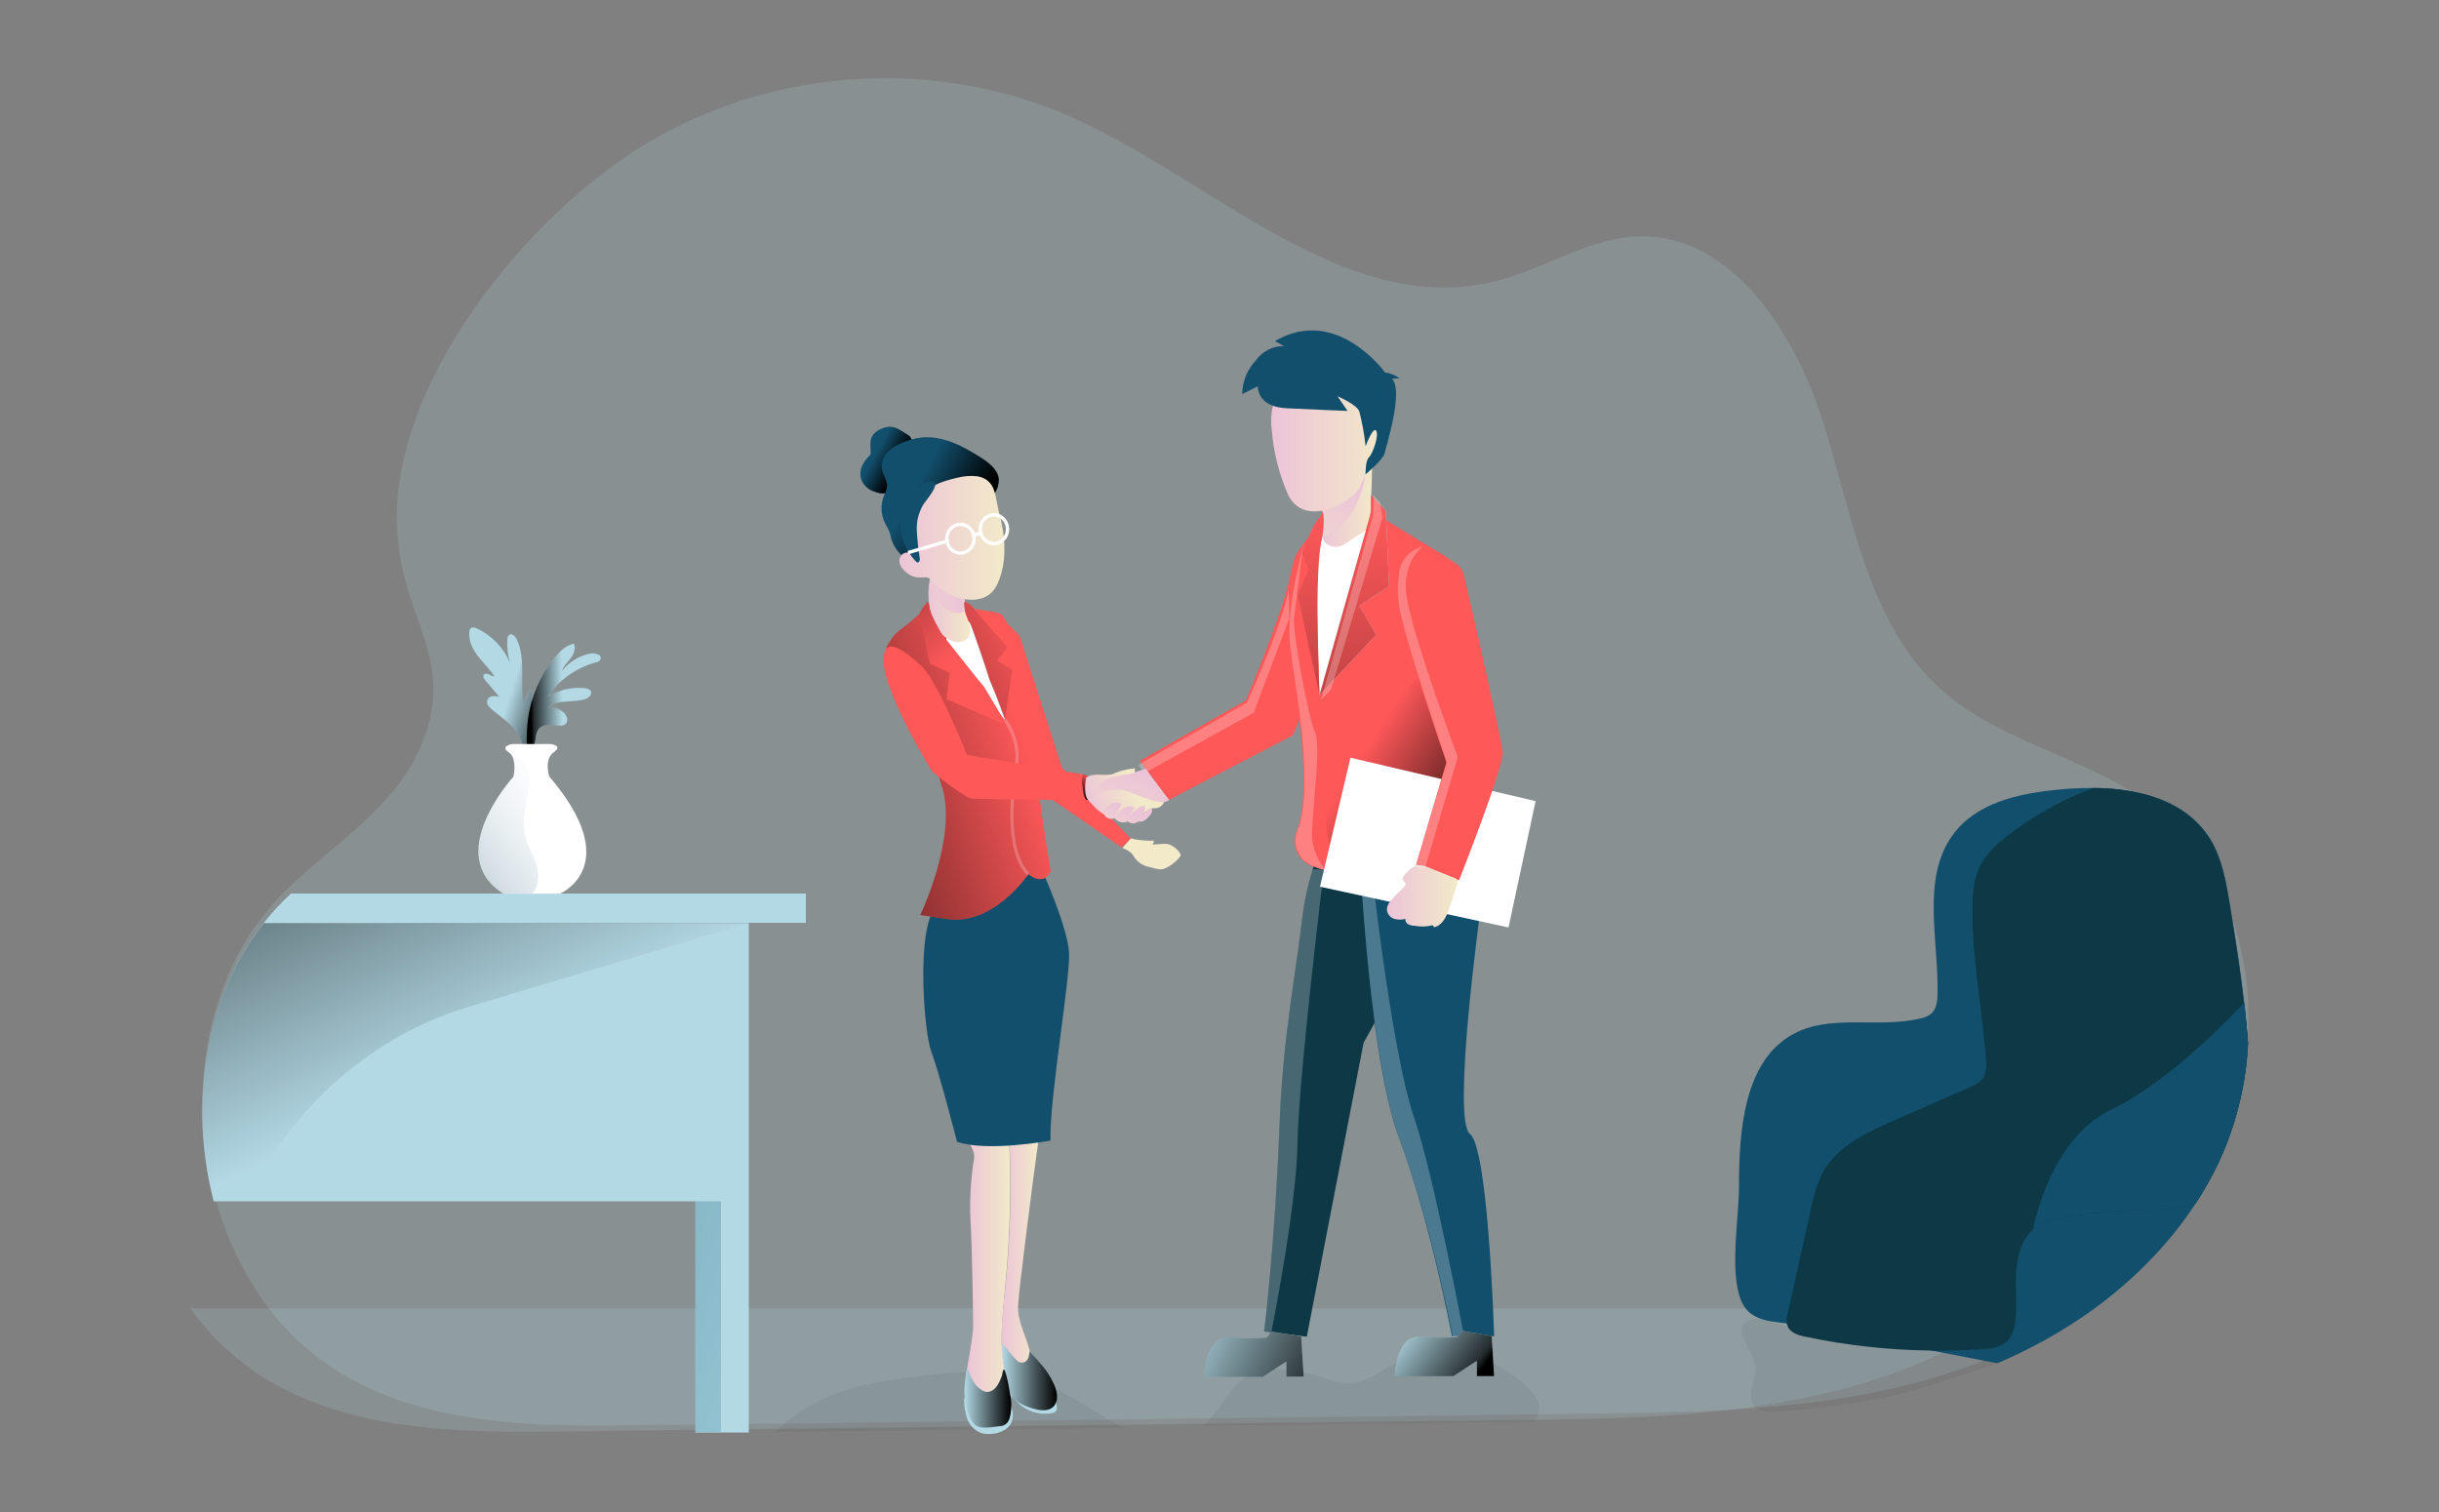 <?xml version="1.0" encoding="UTF-8"?>
<!-- Generator: Adobe Illustrator 27.0.1, SVG Export Plug-In . SVG Version: 6.00 Build 0)  -->
<svg xmlns="http://www.w3.org/2000/svg" xmlns:xlink="http://www.w3.org/1999/xlink" version="1.1" id="Ebene_1" x="0px" y="0px" viewBox="0 0 1000 620" style="enable-background:new 0 0 1000 620;" xml:space="preserve">
<rect x="0" y="0" width="1000" height="620" fill="#808080" stroke="none"/>
<style type="text/css">
	.st0{opacity:0.18;fill:#B3D9E5;enable-background:new    ;}
	.st1{fill:#B3D9E5;}
	.st2{fill:url(#SVGID_1_);}
	.st3{fill:#FF5859;}
	.st4{fill:url(#SVGID_00000130621799218297113300000012831903875381514127_);}
	.st5{fill:url(#SVGID_00000122688831579485027950000011677216433474403239_);}
	.st6{fill:url(#SVGID_00000088838824601595051560000011868941383582711428_);}
	.st7{fill:#124F6D;}
	.st8{fill:url(#SVGID_00000133529570406853098410000009011702585015132843_);}
	.st9{fill:url(#SVGID_00000094605566372221465750000004054377319497968044_);}
	.st10{fill:url(#SVGID_00000169537205820784271370000011736905207950792850_);}
	.st11{fill:url(#SVGID_00000003086513620764659100000005307000021394227858_);}
	.st12{fill:url(#SVGID_00000110467477071483996670000010277462936509073854_);}
	.st13{fill:url(#SVGID_00000000220976945319130440000005372567654761824184_);}
	.st14{fill:url(#SVGID_00000156553987925243560100000007826659651741160339_);}
	.st15{fill:url(#SVGID_00000179613505011903444520000001800892697875867272_);}
	.st16{fill:url(#SVGID_00000034057887639631709990000015744621353939672740_);}
	.st17{opacity:0.18;fill:#0B3D51;enable-background:new    ;}
	.st18{fill:url(#SVGID_00000112612665839155334040000008114009837427291031_);}
	.st19{fill:url(#SVGID_00000173140280006201159630000012771575167778717848_);}
	.st20{fill:url(#SVGID_00000176765716177173927350000003197481313952267430_);}
	.st21{fill:url(#SVGID_00000098938538035796532050000006666840703922032282_);}
	.st22{fill:#FFFFFF;}
	.st23{opacity:9.000000e-02;fill:url(#SVGID_00000172410608384643043660000005563551855455476112_);enable-background:new    ;}
	.st24{fill:url(#SVGID_00000049915779403635783270000017734436254303755184_);}
	.st25{fill:url(#SVGID_00000137108426208092351680000014014231286823089330_);}
	.st26{opacity:0.5;fill:#FF5859;enable-background:new    ;}
	.st27{fill:url(#SVGID_00000022561153729296992140000011195868950145460927_);}
	.st28{fill:url(#SVGID_00000047781572416154468900000017945818557420550791_);}
	.st29{fill:url(#SVGID_00000022562990489203689960000011890687902081095594_);}
	.st30{fill:url(#SVGID_00000132057546294739874180000003697316757340849083_);}
	.st31{fill:url(#SVGID_00000054240120663857564510000017590170482160852373_);}
	.st32{fill:url(#SVGID_00000104684012938065724440000000990737268960513203_);}
	.st33{fill:url(#SVGID_00000064322181528856826860000009704330158838167689_);}
	.st34{fill:url(#SVGID_00000036941351887736670040000008898673958255504289_);}
	.st35{fill:url(#SVGID_00000049918647763040263960000010154579027104245921_);}
	.st36{fill:url(#SVGID_00000011724529156714095240000014430463651962001052_);}
	.st37{opacity:5.000000e-02;fill:#000405;enable-background:new    ;}
	.st38{fill:#0D3947;}
	.st39{opacity:0.24;fill:#FFFFFF;enable-background:new    ;}
	.st40{fill:url(#SVGID_00000047051922744377138100000010891279226618670479_);}
	.st41{fill:url(#SVGID_00000139269173634082194630000001784457906394508196_);}
	.st42{fill:url(#SVGID_00000003090176287696327540000005195053311084244925_);}
	.st43{fill:url(#SVGID_00000174589007292328365900000013560273948388805261_);}
	.st44{fill:url(#SVGID_00000027590810847762223590000003174557800226940822_);}
	.st45{fill:url(#SVGID_00000058561309513874701880000000559627636257192864_);}
	.st46{fill:url(#SVGID_00000022526939711191605630000009381350196773119921_);}
	.st47{fill:url(#SVGID_00000018235208383640940270000005491971047048298431_);}
	.st48{fill:url(#SVGID_00000038405091315164084980000015332920097238562448_);}
	.st49{opacity:0.51;fill:url(#SVGID_00000039115094867729582860000010831840464972115645_);enable-background:new    ;}
	.st50{fill:url(#SVGID_00000170959529316463229380000014969860043748241040_);}
	.st51{opacity:0.61;fill:url(#SVGID_00000092446706235774900370000003283953409788529308_);enable-background:new    ;}
	.st52{fill:url(#SVGID_00000134951684082880073910000006409358661319038117_);}
	.st53{fill:url(#SVGID_00000070811518807903269010000002480050993350316456_);}
	.st54{fill:url(#SVGID_00000123432261079603318900000012417154987939900848_);}
	.st55{fill:url(#SVGID_00000064346225452579874480000003765834419466549417_);}
	.st56{fill:url(#SVGID_00000157268727545253673480000009541749404078772103_);}
	.st57{fill:url(#SVGID_00000048473431930596526700000001263336266224211887_);}
	.st58{fill:url(#SVGID_00000145737159372278283630000012594518039736060312_);}
	.st59{fill:url(#SVGID_00000021115644608795764360000014655394122432800702_);}
	.st60{opacity:0.21;}
	.st61{fill:url(#SVGID_00000183959659447611100650000002239309266868257723_);}
	.st62{fill:url(#SVGID_00000032610993111703254450000016784559376636851642_);}
	.st63{fill:url(#SVGID_00000183957822840837074640000017314005178843268756_);}
	.st64{fill:url(#SVGID_00000023275032182072822350000008318900761038030225_);}
	.st65{fill:none;}
	.st66{fill:url(#SVGID_00000065076541984223032290000005196124431927158931_);}
	.st67{fill:url(#SVGID_00000015335572498975822510000003658125858420797859_);}
	.st68{fill:url(#SVGID_00000018220989330481396450000010475285096460678304_);}
	.st69{fill:url(#SVGID_00000133516435736839859400000011306332801948859043_);}
	.st70{fill:none;stroke:#FFFFFF;stroke-width:1.38;stroke-miterlimit:10;}
	.st71{fill:url(#SVGID_00000132059446983216737480000009874999452482903694_);}
	.st72{fill:url(#SVGID_00000058576920754343330580000000592097569083360174_);}
	.st73{fill:url(#SVGID_00000142873597802242091140000011546529424898777248_);}
	.st74{fill:url(#SVGID_00000139973630276172814170000009883552777363730085_);}
	.st75{opacity:0.1;fill:#8BC2D8;enable-background:new    ;}
	.st76{fill:#8BC2D8;}
	.st77{fill:#CAE7EF;}
	.st78{fill:#6DA6BC;}
	.st79{opacity:0.2;fill:#246D89;enable-background:new    ;}
	.st80{fill:#267BA5;}
	.st81{opacity:0.3;fill:#246D89;enable-background:new    ;}
	.st82{fill:#246D89;}
	.st83{opacity:0.5;}
	.st84{fill:url(#SVGID_00000078732781758616141850000011570634621562780558_);}
	.st85{fill:#D0E9EF;}
	.st86{fill:url(#SVGID_00000054227421123557111850000018236088223371939985_);}
	.st87{opacity:9.000000e-02;fill:url(#SVGID_00000145044355850359879060000001752106638510960567_);enable-background:new    ;}
	.st88{opacity:0.46;fill:#FFFFFF;enable-background:new    ;}
	.st89{fill:url(#SVGID_00000147937412349674194040000009059508257716086206_);}
	.st90{fill:url(#SVGID_00000091723004561735325510000008563194867220684418_);}
	.st91{fill:url(#SVGID_00000116221650231546428470000010160391975757633966_);}
	.st92{opacity:0.28;fill:url(#SVGID_00000034801353159582776460000017690882209504831676_);enable-background:new    ;}
	.st93{opacity:0.69;fill:url(#SVGID_00000083791709244187680960000008622106392673929909_);enable-background:new    ;}
	.st94{opacity:0.69;fill:url(#SVGID_00000122710970043361122130000013330782716929275054_);enable-background:new    ;}
	.st95{fill:url(#SVGID_00000008856755752339718420000000778516235516573624_);}
	.st96{opacity:0.28;fill:url(#SVGID_00000013897519454872562960000005424281824028328632_);enable-background:new    ;}
	.st97{fill:url(#SVGID_00000108272457204481763550000002931146152264003996_);}
	.st98{fill:url(#SVGID_00000170984948832086712650000008507270667406954639_);}
	.st99{fill:#F9F7F7;}
	.st100{opacity:0.44;fill:url(#SVGID_00000048503182485914255660000011387240213852618166_);enable-background:new    ;}
	.st101{opacity:0.44;fill:url(#SVGID_00000105399039641098351280000001314508632282016130_);enable-background:new    ;}
	.st102{opacity:0.44;fill:url(#SVGID_00000115498684963303935870000009780044481965949584_);enable-background:new    ;}
	.st103{opacity:0.44;fill:url(#SVGID_00000029033557078293379030000017815789864558896277_);enable-background:new    ;}
	.st104{opacity:0.44;fill:url(#SVGID_00000119084699692948132220000016017642115823955893_);enable-background:new    ;}
	.st105{opacity:0.44;fill:url(#SVGID_00000070832437310661602390000000650293681384850594_);enable-background:new    ;}
	.st106{fill:url(#SVGID_00000101783127734170567250000005368535947837804949_);}
	.st107{fill:url(#SVGID_00000005264977263082965070000010917049524312135609_);}
	.st108{fill:url(#SVGID_00000039832736669133748350000001720314807032667066_);}
	.st109{fill:url(#SVGID_00000105398703598327927490000009746566817205713048_);}
	.st110{fill:url(#SVGID_00000098899242206709367360000011519125169349736871_);}
	.st111{fill:url(#SVGID_00000134948553509369723250000016912188400125354431_);}
	.st112{fill:url(#SVGID_00000168805235377083168450000017231065332731999151_);}
	.st113{fill:#114660;}
	.st114{fill:url(#SVGID_00000003107320285280466710000006553759897785814957_);}
	.st115{fill:url(#SVGID_00000040544076809112170750000006080185052080562350_);}
	.st116{fill:url(#SVGID_00000151503912121211484920000013893675041159901584_);}
	.st117{fill:url(#SVGID_00000010281169258342572240000016348736853015151234_);}
	.st118{fill:url(#SVGID_00000119098778101846200140000007857147910691962792_);}
	.st119{fill:url(#SVGID_00000050620747933458453400000016262941486867647390_);}
	.st120{fill:url(#SVGID_00000161621871795998671350000017504513957927416468_);}
	.st121{opacity:0.61;fill:url(#SVGID_00000078042012896239928030000016077614170540036492_);enable-background:new    ;}
	.st122{opacity:0.61;fill:url(#SVGID_00000034066144697515319080000010681904128683747997_);enable-background:new    ;}
	.st123{fill:#E2F4F7;}
	.st124{opacity:0.29;}
	.st125{fill:url(#SVGID_00000127744867106033850870000015310604344883818155_);}
	.st126{opacity:0.71;}
	.st127{fill:url(#SVGID_00000129174654299192029640000007194217870579315345_);}
	.st128{opacity:0.13;fill:url(#SVGID_00000107549785647702982410000010410531107239419013_);enable-background:new    ;}
	.st129{fill:url(#SVGID_00000047032688071097850830000016958393603598831008_);}
	.st130{fill:url(#SVGID_00000030473224618285658720000008284778278785013903_);}
	.st131{fill:url(#SVGID_00000173147986368791227080000009792888277998324352_);}
	.st132{fill:url(#SVGID_00000122706626184139092050000018156404088266446015_);}
	.st133{opacity:0.22;fill:#FFFFFF;enable-background:new    ;}
	.st134{fill:url(#SVGID_00000159427886596800249700000015777279446553740694_);}
	.st135{fill:url(#SVGID_00000139275024578082642780000015908261285102594987_);}
	.st136{fill:#EDB340;}
	.st137{opacity:0.1;fill:#FFFFFF;enable-background:new    ;}
	.st138{opacity:0.1;enable-background:new    ;}
	.st139{fill:#E2424A;}
	.st140{fill:url(#SVGID_00000148661601134677856190000017501848041510162367_);}
	.st141{fill:url(#SVGID_00000090254189051686800010000009715154521939301530_);}
	.st142{fill:url(#SVGID_00000137829419600973113650000003634536977598864028_);}
	.st143{fill:url(#SVGID_00000100348340910989642500000016954529000345717147_);}
	.st144{fill:url(#SVGID_00000080166170511585076030000000540455020569510815_);}
	.st145{fill:url(#SVGID_00000025416589996982250180000005617571718221663655_);}
	.st146{fill:url(#SVGID_00000080915105268236037690000016201088785034541212_);}
	.st147{fill:url(#SVGID_00000038404136107647952260000003430576632407955134_);}
	.st148{fill:url(#SVGID_00000137102943572992897610000013115156270969633437_);}
	.st149{fill:url(#SVGID_00000154425080595163222420000017966032329517896091_);}
	.st150{fill:url(#SVGID_00000034060024641522185830000016865751414989629624_);}
	.st151{fill:url(#SVGID_00000032622933378663656640000016244956663012093077_);}
	.st152{fill:url(#SVGID_00000052078557990412740330000013004607824712056489_);}
	.st153{fill:url(#SVGID_00000034063724361315653040000012231635543492929684_);}
	.st154{fill:url(#SVGID_00000061473007117257043580000007686978685042360461_);}
	.st155{fill:url(#SVGID_00000036938208287767417770000012755962526714214581_);}
	.st156{fill:url(#SVGID_00000124132493356948395360000016557365793038307760_);}
	.st157{fill:url(#SVGID_00000148643010998615457720000002957081114385835406_);}
	.st158{opacity:0.22;fill:url(#SVGID_00000090288695799201510120000012679448183089182631_);enable-background:new    ;}
	.st159{fill:url(#SVGID_00000047770068380809112490000014326844322621883823_);}
	.st160{fill:url(#SVGID_00000177465192648649584910000011209944039886348205_);}
	.st161{fill:url(#SVGID_00000114777427996760140050000006882967414620659874_);}
	.st162{fill:url(#SVGID_00000054229116163018883640000014610651510298214831_);}
	.st163{opacity:0.99;fill:url(#SVGID_00000043449238899213769180000000918152159999063428_);enable-background:new    ;}
	.st164{opacity:0.69;fill:url(#SVGID_00000116204782860111084470000011933336447792640143_);enable-background:new    ;}
	.st165{fill:url(#SVGID_00000091713187803719376480000006246210983853579442_);}
	.st166{fill:url(#SVGID_00000000191931061294198440000006542479031524201883_);}
	.st167{fill:url(#SVGID_00000018943619136452889880000002602953168549835442_);}
	.st168{fill:url(#SVGID_00000029013463627540992170000008097497984764149421_);}
	.st169{fill:url(#SVGID_00000163756982213157217240000017593739476953280174_);}
	.st170{fill:url(#SVGID_00000085251465745705426740000018351407311243985068_);}
	.st171{fill:#B6765E;}
	.st172{fill:url(#SVGID_00000075848016190834504360000014148430507293757880_);}
	.st173{fill:url(#SVGID_00000148630543321049264140000017434296278148352409_);}
	.st174{opacity:0.69;fill:url(#SVGID_00000140008654629734774740000011279837129528133279_);enable-background:new    ;}
	.st175{opacity:0.69;fill:url(#SVGID_00000108267351636251155140000004748318071371558828_);enable-background:new    ;}
	.st176{fill:url(#SVGID_00000004537162701384639880000011161038489798708878_);}
	.st177{opacity:0.69;fill:url(#SVGID_00000075863824229305461090000014787368378652008349_);enable-background:new    ;}
	.st178{opacity:0.69;fill:url(#SVGID_00000063594714740139534120000010737861423563183509_);enable-background:new    ;}
	.st179{fill:url(#SVGID_00000104706796679586981910000000774231274337671572_);}
	.st180{fill:url(#SVGID_00000026862798031516875170000010122342242810950299_);}
	.st181{fill:url(#SVGID_00000032625485755523055720000000709479161791689090_);}
	.st182{fill:url(#SVGID_00000046303395379798692610000008386233478594323379_);}
	.st183{fill:url(#SVGID_00000122701929390278584750000000447829648024801461_);}
	.st184{fill:url(#SVGID_00000044169300952998409700000011733722428046799795_);}
	.st185{fill:url(#SVGID_00000083774894412562185960000003362892180906598066_);}
	.st186{fill:url(#SVGID_00000095303202722810306560000005149212479057200519_);}
	.st187{fill:url(#SVGID_00000048498577944224898880000005752055988755412670_);}
	.st188{fill:url(#SVGID_00000169532609447995344500000002883216364110911920_);}
	.st189{fill:url(#SVGID_00000036947542576479858470000005587247379771489712_);}
	.st190{fill:url(#SVGID_00000032649618436857891140000012775778092348450992_);}
	.st191{fill:url(#SVGID_00000014613326648606240700000014427020997137588871_);}
	.st192{opacity:0.17;fill:url(#SVGID_00000078735922715267460420000000844675312995718835_);enable-background:new    ;}
	.st193{fill:url(#SVGID_00000072962151963206862170000011075786109618510777_);}
	.st194{fill:url(#SVGID_00000036215456335767216370000013438322612251977365_);}
	.st195{opacity:0.17;fill:url(#SVGID_00000060730557905514623020000004595746695358619293_);enable-background:new    ;}
	.st196{fill:url(#SVGID_00000053522269523079574750000013922268298661998519_);}
	.st197{fill:url(#SVGID_00000102538562781253911720000012888116552736970899_);}
	.st198{fill:url(#SVGID_00000002343205142279669340000008690223119939837605_);}
	.st199{fill:url(#SVGID_00000036210433050197572750000009319318560352027791_);}
	.st200{fill:url(#SVGID_00000122705972506860446270000008748543639084273302_);}
	.st201{fill:url(#SVGID_00000176721330383502212150000012299135353522847886_);}
	.st202{fill:url(#SVGID_00000015320973582021097780000005459994927785496252_);}
	.st203{fill:url(#SVGID_00000026848566896459002210000018276234062850837653_);}
	.st204{fill:url(#SVGID_00000055665476921807987510000011731043129347485860_);}
	.st205{fill:url(#SVGID_00000069372776781979511840000018369672073357254277_);}
	.st206{fill:url(#SVGID_00000145022965170756444330000004319731094380271035_);}
	.st207{fill:url(#SVGID_00000135670525597131970600000013628304369936278425_);}
	.st208{fill:url(#SVGID_00000075879351526193108830000006566271648422155185_);}
	.st209{fill:url(#SVGID_00000156553510735234781280000015120458300348843905_);}
	.st210{fill:url(#SVGID_00000142894790456113431910000000928200655544904336_);}
	.st211{opacity:0.69;fill:url(#SVGID_00000144320891264134647590000003327586704099320979_);enable-background:new    ;}
	.st212{opacity:0.6;fill:url(#SVGID_00000126319239914911686810000011522106620058174621_);enable-background:new    ;}
	.st213{opacity:0.6;fill:url(#SVGID_00000016776402471120309610000000733103626809688710_);enable-background:new    ;}
	.st214{fill:url(#SVGID_00000182512627653958651260000017760019242488530326_);}
	.st215{fill:url(#SVGID_00000176722643142362759850000013002595486562252735_);}
	.st216{fill:url(#SVGID_00000059995170279949422250000005670210021685490840_);}
	.st217{fill:url(#SVGID_00000065060222343516120190000013676719878716701346_);}
	.st218{fill:url(#SVGID_00000044150540966443100090000010656287043321238954_);}
	.st219{fill:url(#SVGID_00000149373245743584737800000016552253365930356638_);}
	.st220{fill:url(#SVGID_00000170248263164910240170000013787614124768271010_);}
	.st221{fill:url(#SVGID_00000043451961427626327280000004897296751278970280_);}
	.st222{opacity:0.32;fill:#B3D9E5;enable-background:new    ;}
	.st223{fill:url(#SVGID_00000065783112782218205620000005151338142382534283_);}
	.st224{fill:url(#SVGID_00000016053129296679244990000009661642799758869155_);}
	.st225{fill:url(#SVGID_00000108293340966905740240000007724342941747277741_);}
	.st226{fill:url(#SVGID_00000083807578083500033630000008944773677183877275_);}
	.st227{fill:url(#SVGID_00000062894200175789640460000008001227038094565768_);}
	.st228{opacity:0.18;fill:#FFFFFF;enable-background:new    ;}
	.st229{fill:url(#SVGID_00000045613181059394795740000005026889241839507586_);}
	.st230{fill:url(#SVGID_00000098191792393844312540000007885046620211438738_);}
	.st231{opacity:0.2;fill:none;stroke:#6DA6BC;stroke-width:10;stroke-miterlimit:10;}
	.st232{opacity:0.2;fill:none;stroke:#6DA6BC;stroke-width:2.123;stroke-miterlimit:10;}
	.st233{opacity:0.1;fill:#6DA6BC;}
	.st234{fill:url(#SVGID_00000153683282186284975100000000496722697526150536_);}
	.st235{fill:url(#SVGID_00000006665471836102204780000012039601447482269115_);}
	.st236{fill:url(#SVGID_00000075854190188077913160000009063648633781324711_);}
	.st237{fill:url(#SVGID_00000040565078511129574760000002827644149088444037_);}
	.st238{fill:url(#SVGID_00000177470454773629695420000010667417347916328356_);}
	.st239{fill:url(#SVGID_00000100352500745639810260000005718477560683910544_);}
	.st240{fill:#187EB2;}
	.st241{fill:url(#SVGID_00000009585070383784011560000000375958579492889232_);}
	.st242{fill:url(#SVGID_00000051372859245852337530000012980816498759740597_);}
	.st243{fill:none;stroke:#FF5859;stroke-width:2.123;stroke-miterlimit:10;}
	.st244{fill:url(#SVGID_00000142872382708288193360000012262254258214920582_);}
	.st245{fill:url(#SVGID_00000153705860261683719310000015953349700094335384_);}
	.st246{fill:url(#SVGID_00000077312259801566683680000008607469620601617284_);}
	.st247{fill:url(#SVGID_00000131325844887049938800000009411181100613634458_);}
	.st248{fill:url(#SVGID_00000060726151256102619920000000764048251243876505_);}
	.st249{fill:url(#SVGID_00000113316929697792988320000012775679381811824307_);}
	.st250{fill:url(#SVGID_00000089538141898099979340000015984292272819606416_);}
	.st251{fill:url(#SVGID_00000080200257105129502370000009037577104984422052_);}
	.st252{fill:url(#SVGID_00000082348434048915942020000012403220520263117190_);}
	.st253{fill:url(#SVGID_00000085941749934173250080000011996059998364122779_);}
	.st254{fill:url(#SVGID_00000000184992248580372990000016871020579611317143_);}
	.st255{fill:url(#SVGID_00000064343996920256168020000004496488584873843866_);}
	.st256{enable-background:new    ;}
	.st257{fill:url(#SVGID_00000101795943729271397600000001613017365370557614_);}
	.st258{fill:url(#SVGID_00000039105977750049016030000016538997528991792831_);}
	.st259{fill:#232423;}
	.st260{fill:#373837;}
	.st261{fill:#4E4F4E;}
	.st262{fill:#6F4800;}
	.st263{fill:url(#SVGID_00000062884316408084422340000012369519572872763546_);}
	.st264{fill:url(#SVGID_00000137132200916816195820000000912346015328267653_);}
	.st265{fill:url(#SVGID_00000136398508627251279550000012789333487319631036_);}
	.st266{fill:url(#SVGID_00000142170563990799803390000010279218482372087205_);}
	.st267{fill:url(#SVGID_00000023247383517644235620000000969158279783790756_);}
	.st268{fill:url(#SVGID_00000163034693399358615040000004735119862273039532_);}
	.st269{fill:#2D2E2D;}
	.st270{fill:url(#SVGID_00000011716923373089155980000000616300719274258050_);}
	.st271{fill:url(#SVGID_00000005254568703044720700000000966638153821393566_);}
	.st272{fill:#464746;}
	.st273{fill:#282928;}
	.st274{fill:url(#SVGID_00000080179763570041822950000007107195642938171286_);}
	.st275{fill:url(#SVGID_00000079486923682166055930000005614394391768287659_);}
	.st276{opacity:0.5;fill:url(#SVGID_00000022556000704097991170000017116730439862029204_);}
	.st277{opacity:0.5;fill:url(#SVGID_00000052083669817735794200000005295146216860820667_);}
	.st278{fill:none;stroke:#CAE7EF;stroke-width:4.247;stroke-linecap:round;}
	.st279{fill:none;stroke:#CAE7EF;stroke-width:2.123;stroke-linecap:round;}
	.st280{fill:none;stroke:#6DA6BC;stroke-width:2.123;}
	.st281{fill:#1D6D96;}
	.st282{opacity:6.000000e-02;fill:none;stroke:#FFFFFF;stroke-width:1.062;stroke-miterlimit:10;}
	.st283{fill:none;stroke:#187EB2;stroke-width:2.123;stroke-miterlimit:10;}
	.st284{opacity:0.2;fill:#1D6D96;}
	.st285{opacity:0.3;fill:#1D6D96;}
	.st286{fill:url(#SVGID_00000178196341081167098310000005652127867672643459_);}
	.st287{opacity:0.2;fill:#FFFFFF;}
	.st288{opacity:0.12;fill:#6DA6BC;}
	.st289{fill:url(#SVGID_00000098216609310034086380000005751603521500164739_);}
	.st290{fill:url(#SVGID_00000181808098165120736770000001652985247771650726_);}
	.st291{fill:url(#SVGID_00000114056147413122630560000018232109781429995659_);}
	.st292{fill:url(#SVGID_00000173876439599837782720000007432274284030741901_);}
	.st293{fill:none;stroke:#CAE7EF;stroke-width:2.123;}
	.st294{fill:none;stroke:#CAE7EF;stroke-width:1.593;}
	.st295{fill:none;stroke:#6DA6BC;stroke-width:2.123;stroke-linecap:round;}
	.st296{fill:none;stroke:#CAE7EF;stroke-width:4.247;}
	.st297{fill:none;stroke:#CAE7EF;stroke-width:1.062;}
	
		.st298{opacity:0.2;fill:none;stroke:url(#SVGID_00000062151819728014311580000002846835272174571429_);stroke-width:2.123;stroke-miterlimit:10;}
	
		.st299{opacity:0.2;fill:none;stroke:url(#SVGID_00000036241789207280110600000011488097971308569788_);stroke-width:2.123;stroke-miterlimit:10;}
	.st300{fill:url(#SVGID_00000019643158528671032410000013831884193547348142_);}
	.st301{fill:url(#SVGID_00000157303961716893504780000004135786544160697749_);}
	.st302{fill:url(#SVGID_00000042704497063369981200000007758138329208468362_);}
	.st303{fill:url(#SVGID_00000088134547124491250050000002075731581707526064_);}
	.st304{fill:url(#SVGID_00000133487029046097131790000000259582618208379784_);}
	.st305{fill:url(#SVGID_00000123414520639306437780000006442335383675559841_);}
	.st306{fill:url(#SVGID_00000124142738100835349790000017660486537649563019_);}
	.st307{fill:url(#SVGID_00000157310374870003742580000006978592790320425906_);}
	.st308{fill:url(#SVGID_00000134963687834121419340000006304178673234458024_);}
	.st309{fill:url(#SVGID_00000003816590885178019910000006588870616206155151_);}
	.st310{fill:url(#SVGID_00000088118540502707729770000009416344998017385377_);}
	.st311{fill:url(#SVGID_00000083086728866781150660000002412974175443122877_);}
	.st312{fill:url(#SVGID_00000074416183506720498410000003249846149171516809_);}
	.st313{fill:url(#SVGID_00000005988912496896806080000018200398915261376662_);}
	.st314{fill:url(#SVGID_00000068661225601784921580000006608950209677700783_);}
	.st315{fill:url(#SVGID_00000070107694879636816120000017507112345845055119_);}
	.st316{fill:url(#SVGID_00000171708320895222806280000016909846718747567794_);}
	.st317{fill:url(#SVGID_00000130616937241454904600000007271355481250823085_);}
	.st318{fill:url(#SVGID_00000016060951566363349910000012326180815752340387_);}
	.st319{fill:url(#SVGID_00000001647945325229904240000018416858327498664892_);}
	.st320{fill:url(#SVGID_00000111877366879248303840000005692562547051128235_);}
	.st321{fill:url(#SVGID_00000019637211678182638950000005406865713098018459_);}
	.st322{fill:url(#SVGID_00000085957007075865485410000013955089485051022762_);}
	.st323{fill:url(#SVGID_00000163756748670927923880000010753178577577861253_);}
	.st324{fill:url(#SVGID_00000039821015469928843560000011347420327728888481_);}
	.st325{fill:url(#SVGID_00000071518342141947882050000015438142227007212692_);}
	.st326{fill:url(#SVGID_00000168096100693546053810000017061597941386879880_);}
	.st327{fill:url(#SVGID_00000131333006233761733780000003486922311338494384_);}
	.st328{fill:url(#SVGID_00000001636799064187593220000016373908866730021803_);}
	.st329{fill:url(#SVGID_00000088841746229326888100000005446708261952283319_);}
	.st330{fill:url(#SVGID_00000092454265215547789270000017630691183371928480_);}
	.st331{fill:url(#SVGID_00000003817718308806458670000000918023006398685071_);}
	.st332{fill:url(#SVGID_00000049205663301478546260000010312575262887252633_);}
	.st333{opacity:0.2;fill:#CAE7EF;}
	.st334{fill:url(#SVGID_00000054266747896677470450000010847509588949290127_);}
	.st335{fill:url(#SVGID_00000154424119510743765740000015140999325371701138_);}
	.st336{fill:url(#SVGID_00000088854180477458409450000013494319781792338056_);}
	.st337{fill:url(#SVGID_00000101086584168817864560000004489768176637238681_);}
	.st338{fill:url(#SVGID_00000139987176251519934780000017009387124987085956_);}
	.st339{fill:url(#SVGID_00000176042562228845871400000015780385413167894197_);}
	.st340{fill:url(#SVGID_00000052804780084788647250000007363836926816079256_);}
	.st341{fill:url(#SVGID_00000055675222297955149480000016984019649394584499_);}
	.st342{fill:url(#SVGID_00000173873127981706938900000001944096656155464331_);}
	.st343{fill:url(#SVGID_00000081625144568588750700000013457698904725834411_);}
	.st344{fill:url(#SVGID_00000167395412128012492170000012244824571185804947_);}
	.st345{fill:url(#SVGID_00000103222905287347473610000000864516538121355931_);}
	.st346{fill:url(#SVGID_00000045583729837845691640000002977914848830091693_);}
	.st347{fill:url(#SVGID_00000179612742808989141600000002861856714583174307_);}
	.st348{fill:url(#SVGID_00000057861141994297671310000017580501797170740356_);}
	.st349{fill:url(#SVGID_00000155104795375880141390000000621946764029537175_);}
	.st350{fill:url(#SVGID_00000078744806097353813490000013486400248511728792_);}
	.st351{fill:url(#SVGID_00000014599407214522046070000007297900805226855357_);}
	.st352{fill:url(#SVGID_00000102528249507449961960000008207361936670381998_);}
	.st353{fill:url(#SVGID_00000140695968317741161090000004027080989009608383_);}
	.st354{fill:url(#SVGID_00000140727541438249852000000004290206861054194569_);}
	.st355{fill:url(#SVGID_00000081631809219667725150000018293677060994145202_);}
	.st356{fill:url(#SVGID_00000107585735284455844780000001606874137607722421_);}
	.st357{fill:url(#SVGID_00000119101565871002517690000017100492572818032562_);}
	.st358{fill:url(#SVGID_00000011021875580934994180000013280636420855395517_);}
	.st359{fill:url(#SVGID_00000145749236345777598470000000266237871829126327_);}
	.st360{fill:url(#SVGID_00000004521752681089596230000005363264674580622769_);}
	.st361{fill:url(#SVGID_00000179622549235223393590000010333898684958749571_);}
	.st362{fill:url(#SVGID_00000091710136644891821860000011701101354854064793_);}
	.st363{fill:url(#SVGID_00000057122058551622906310000003212111592232284331_);}
	.st364{fill:url(#SVGID_00000134929469764450139020000011234093799675194023_);}
	.st365{fill:url(#SVGID_00000043445076687584927630000010616485756461472670_);}
	.st366{fill:url(#SVGID_00000086652603556798941240000011885671420597748383_);}
	.st367{fill:url(#SVGID_00000111900267624939783440000002900580769699378310_);}
	.st368{fill:#F4F4F4;}
	.st369{opacity:0.4;fill:url(#SVGID_00000160159521179126940400000013040318813987834027_);}
	.st370{opacity:0.4;fill:url(#SVGID_00000113331046287459592960000004490451508286940833_);}
	.st371{opacity:0.5;fill:#6DA6BC;}
	.st372{fill:#E2E2E2;}
	.st373{fill:#8FBECC;}
	.st374{opacity:0.35;fill:#961D23;}
	.st375{fill:url(#SVGID_00000041273626839864985640000004527579523077582768_);}
	.st376{fill:url(#SVGID_00000170989537551251949690000014003887700036973185_);}
	.st377{fill:url(#SVGID_00000090256005185652806410000011571140208630079397_);}
	.st378{fill:url(#SVGID_00000010273225312651562710000005912467187049301941_);}
	.st379{fill:url(#SVGID_00000061441551298958783970000005066877813475097250_);}
	.st380{fill:url(#SVGID_00000183229978973185581260000012753483495235469746_);}
	.st381{fill:url(#SVGID_00000117637549370489607850000012532801484770401936_);}
	.st382{fill:url(#SVGID_00000013185278594345923110000002098094899086506938_);}
	.st383{opacity:0.4;fill:#0C5A89;}
	.st384{fill:url(#SVGID_00000074426276404513733260000016657932351295345573_);}
	.st385{fill:url(#SVGID_00000061451205193902343070000018431035547532442296_);}
	.st386{fill:#404344;}
	.st387{fill:url(#SVGID_00000160185593757345446900000010067752169867880604_);}
	.st388{fill:#D6E4E6;}
	.st389{fill:url(#SVGID_00000134229606858793953840000002097213281751066505_);}
	.st390{fill:url(#SVGID_00000148656384478772893010000004845577965727088274_);}
	.st391{clip-path:url(#SVGID_00000047018113336177150000000002058113811062377659_);fill:#EEFEFF;}
	.st392{clip-path:url(#SVGID_00000016756620600253765430000012492546574034051971_);fill:#EEFEFF;}
	.st393{fill:url(#SVGID_00000039094375847098177730000006887778942715073200_);}
	.st394{opacity:0;fill:#2C3438;}
	.st395{opacity:3.225806e-02;fill:#313A3E;}
	.st396{opacity:6.451613e-02;fill:#374044;}
	.st397{opacity:9.677419e-02;fill:#3C464A;}
	.st398{opacity:0.129;fill:#424B50;}
	.st399{opacity:0.161;fill:#475156;}
	.st400{opacity:0.194;fill:#4C575B;}
	.st401{opacity:0.226;fill:#525D61;}
	.st402{opacity:0.258;fill:#576367;}
	.st403{opacity:0.29;fill:#5C696D;}
	.st404{opacity:0.323;fill:#626E73;}
	.st405{opacity:0.355;fill:#677479;}
	.st406{opacity:0.387;fill:#6D7A7F;}
	.st407{opacity:0.419;fill:#728085;}
	.st408{opacity:0.452;fill:#77868B;}
	.st409{opacity:0.484;fill:#7D8C91;}
	.st410{opacity:0.516;fill:#829196;}
	.st411{opacity:0.548;fill:#88979C;}
	.st412{opacity:0.581;fill:#8D9DA2;}
	.st413{opacity:0.613;fill:#92A3A8;}
	.st414{opacity:0.645;fill:#98A9AE;}
	.st415{opacity:0.677;fill:#9DAFB4;}
	.st416{opacity:0.71;fill:#A3B4BA;}
	.st417{opacity:0.742;fill:#A8BAC0;}
	.st418{opacity:0.774;fill:#ADC0C6;}
	.st419{opacity:0.806;fill:#B3C6CC;}
	.st420{opacity:0.839;fill:#B8CCD1;}
	.st421{opacity:0.871;fill:#BDD2D7;}
	.st422{opacity:0.903;fill:#C3D7DD;}
	.st423{opacity:0.935;fill:#C8DDE3;}
	.st424{opacity:0.968;fill:#CEE3E9;}
	.st425{fill:#D3E9EF;}
	.st426{fill:url(#SVGID_00000013151739789757600530000004522978996141205663_);}
	.st427{fill:url(#SVGID_00000076583117211820746480000013267184799996364205_);}
	.st428{fill:url(#SVGID_00000095303520410593900140000017092924094247275659_);}
	.st429{fill:url(#SVGID_00000063615751743970537310000010226117023101951899_);}
	.st430{fill:none;stroke:#CAE7EF;stroke-width:12.74;}
	.st431{fill:#FFFFFF;stroke:#187EB2;stroke-width:2.123;stroke-miterlimit:10;}
	.st432{opacity:0.19;fill:#040404;}
</style>
<path class="st0" d="M921.7,424.3c-0.8,17.1-5,33.8-12.2,49.2c-11.8,24.6-30.2,44.8-51.9,60.4c-12.1,8.6-25,15.9-38.7,21.7  c-7.5,3.2-15.1,6-22.9,8.4c-46.9,14.4-96.4,15.1-145.2,15.7l-343.7,4.2l0,0l-45.2,0.5c-14.4,0.2-29,0.3-43.5-0.5  c-27.7-1.6-54.8-6.5-78.6-20.8c-12.4-7.5-23.1-17.4-31.5-29.2c-16.1-22.4-24.9-50.9-25.3-79.4v-3c0.2-27.8,8.3-55.1,25.3-76.5  c1.1-1.4,2.2-2.7,3.3-4c2.4-2.7,5-5.4,7.8-8c17.5-16.6,40.7-31.5,51.2-52.9c18.5-37.7-4.6-53-7.6-90C157.8,158,217.7,86.5,266.4,58  c52.3-30.7,118.2-34.4,173.3-9.8c58.3,26.1,112.8,83,174.3,66.9c19.8-5.2,38-17.8,58.3-18.2c37.7-0.8,63.8,39.5,75.5,77.1  s18.1,80.1,46,106.8c20,19.1,47.6,26.3,71.8,39c7.4,3.8,14.4,8.3,20.8,13.6c14.3,11.9,24.1,27.9,29.7,45.8  C920.7,393.9,922.6,409.1,921.7,424.3z"></path>
<path class="st0" d="M827.3,536.5c-18.8,13.2-39.5,23.4-61.5,30.1c-43.9,13.5-90,15-135.7,15.6l-9.6,0.1l-126.2,1.5l-64.1,0.8  l-142.6,1.7l-10.8,0.1l0,0l-45.2,0.6c-14.4,0.2-29,0.3-43.5-0.6c-27.7-1.5-54.9-6.5-78.7-20.7c-12.3-7.5-23-17.5-31.4-29.2  L827.3,536.5z"></path>
<path class="st37" d="M719.9,560.5c0.3,4.5-2.7,8.8-1.9,13.2c1.3,6.4,8.2,5.4,14.5,4.9c15.2-1.3,34.7-3.8,49.5-7.8  c13.7-3.7,23.7-7.3,36.8-11.8c1-0.3,0.7-3.4,0.8-4.5c0.1-1.5-1.8-2-3.2-2.1c-12.9-0.4-26,0-38.7-2.7c-5.7-1.2-11.3-3.1-17.1-3.8  c-7.1-0.8-14.3,0.1-21.4-0.5c-5.2-0.4-17.8-6.4-22.6-3.9C709.4,545.2,719.6,555.1,719.9,560.5z"></path>
<path class="st37" d="M420.3,564.5c14.9,4.4,27,13.7,40.2,21l-142.7,1.7c4-4,8.4-7.4,13.3-10.3c15.6-9.2,34-11.3,51.8-13.3  C395.3,562.3,408.2,561,420.3,564.5z"></path>
<path class="st37" d="M631.2,577.7c-0.2,1.4-0.8,2.8-1.7,3.9c-0.3,0.4-0.6,0.9-0.8,1.4l-9.6,0.1l-126.2,1.5c2.3-1.9,4.4-4,6.2-6.4  c2.6-3.4,4.7-7.3,7.8-10.3c9-8.8,23.3-7.2,35-3.2c3.6,1.2,7.1,2.6,10.9,2.6c6.7-0.1,12.4-4.6,18.4-7.8c18.8-9.9,43.8-4.6,57.5,12.2  C630,573.5,631.3,575.5,631.2,577.7z"></path>
<path class="st38" d="M559.1,427.5l-23.3,120.6l-15.7-1.9l-1.8-0.2c0,0,4.5-35.7,6.4-86.7c1.3-33.8,6.8-61.3,9.4-84.2  c0.8-6.3,2.2-12.5,4.1-18.6c3.2-10.1,8-19.6,14.2-18.6c13.6,2.1,31.5,14.5,33.9,22.2C590.4,373.6,559.1,427.5,559.1,427.5z"></path>
<path class="st39" d="M542.8,356.8c0,0-10.4,85.1-10.8,111.6S521.3,546,521.3,546l-1.2,0.2l-1.8-0.2c0,0,4.5-35.7,6.4-86.7  c1.3-33.8,6.8-61.3,9.4-84.2c0.8-6.3,2.2-12.5,4.1-18.6C539.7,356.4,541.3,356.5,542.8,356.8z"></path>
<path class="st7" d="M612.6,547.9h-17.3v-0.1c-0.5-2.5-9.2-47.8-21.5-80.6c-9.2-24.5-13.6-74.4-15.3-99.9  c-0.7-9.6-0.9-15.8-0.9-15.8s35.2-10.9,39.8-6.1s9.7,26.8,9.7,26.8s-12,86.9-4.4,92.8S612.6,547.9,612.6,547.9z"></path>
<path class="st3" d="M530.1,301.5L479.2,328l-9.5-12.7l0,0l-2.4-3.3l43.5-24.8c0,0,14.9-34.9,18.2-50.9c0.6-3,1.2-5.4,1.8-7.4  c1.1-3.7,11.9-16.9,15.6-17.6s-0.5,10.9,2,13.9c2.6,4.1,4,9,3.8,13.9C552.6,249,530.1,301.5,530.1,301.5z"></path>
<path class="st3" d="M597.3,332.5c0,0-25.3,31.9-54.4,24.3c-2-0.5-4-1.2-5.9-2.1c-5.2-2.5-7.6-8.7-5.3-14v-0.1  c2.8-6.7,2.9-16.4,2.7-25.4c-0.6-20.6-5.5-42.9-5.9-52.1c-0.2-5.9,0.7-14.3,2.3-22.7c2.9-14.9,8.2-29.7,13.6-30.6  c16-2.6,21.4,2,21.4,2l27.2,16.6C606.5,243.3,599.9,266.7,597.3,332.5z"></path>
<polygon class="st1" points="557.3,248.4 564.3,260.2 545,280.7 541,285 562,210.3 562.1,202.9 564.7,205.7 564.7,205.7   568.2,209.5 569.5,240.4 "></polygon>
<linearGradient id="SVGID_1_" gradientUnits="userSpaceOnUse" x1="562.511" y1="-242.949" x2="611.691" y2="-273.969" gradientTransform="matrix(1 0 0 -1 0 59.99)">
	<stop offset="0" style="stop-color:#000000;stop-opacity:0"></stop>
	<stop offset="0.91" style="stop-color:#000000;stop-opacity:0.8"></stop>
	<stop offset="1" style="stop-color:#000000"></stop>
</linearGradient>
<path class="st2" d="M594.7,266l-3,80.5c0,0-41.6,20.8-47.1-2.6c-4.3-18,6.6-38.6,6.6-38.6L594.7,266z"></path>
<polygon class="st22" points="553.7,310.7 541.2,363.6 618.5,380.3 629.6,328.5 "></polygon>
<linearGradient id="SVGID_00000154392445301264196780000001693609361570442674_" gradientUnits="userSpaceOnUse" x1="543.05" y1="-13111.479" x2="564.86" y2="-13111.479" gradientTransform="matrix(1 0 0 1 -1.45 13322.63)">
	<stop offset="0" style="stop-color:#ECC4D7"></stop>
	<stop offset="0.42" style="stop-color:#EFD4D1"></stop>
	<stop offset="1" style="stop-color:#F2EAC9"></stop>
</linearGradient>
<path style="fill:url(#SVGID_00000154392445301264196780000001693609361570442674_);" d="M562.6,191c0,0.2-0.3,12.2-0.7,19.9  c-0.3,5.9-2.9,10.1-6.9,14.2c-2.3,2.6-5.1,4.6-8.2,6c-2.2,0.8-4.7-0.3-5.6-2.5c0-0.1,0-0.1-0.1-0.2l0,0c-0.3-0.9-0.3-1.9-0.1-2.8  c0.4-1.6,0.8-3.4,1.1-5.4c0.7-4,0.9-8.3-0.1-11.3c0-0.1-0.1-0.2-0.1-0.3c-0.6-1.6,0-3.3,1.4-5c2-2.4,5.4-4.9,8.8-7  C555.5,194.5,559,192.6,562.6,191z"></path>
<linearGradient id="SVGID_00000036937614097438875520000000728781754906434433_" gradientUnits="userSpaceOnUse" x1="556.43" y1="-13127.274" x2="516.61" y2="-13061.014" gradientTransform="matrix(1 0 0 1 -1.45 13322.63)">
	<stop offset="0" style="stop-color:#ECC4D7"></stop>
	<stop offset="0.42" style="stop-color:#EFD4D1"></stop>
	<stop offset="1" style="stop-color:#F2EAC9"></stop>
</linearGradient>
<path style="fill:url(#SVGID_00000036937614097438875520000000728781754906434433_);" d="M544.3,219.4c-0.7,0.4-1.4,0.6-2.2,0.8  c0.7-4,0.9-8.3-0.1-11.3l1.3-5.4l1-4l7.8-3l7.9-3C558.1,208.3,550.6,216.3,544.3,219.4z"></path>
<linearGradient id="SVGID_00000031912283390408262380000009351009540735685793_" gradientUnits="userSpaceOnUse" x1="523.42" y1="-13143.161" x2="569.61" y2="-13143.161" gradientTransform="matrix(1 0 0 1 -1.45 13322.63)">
	<stop offset="0" style="stop-color:#ECC4D7"></stop>
	<stop offset="0.42" style="stop-color:#EFD4D1"></stop>
	<stop offset="1" style="stop-color:#F2EAC9"></stop>
</linearGradient>
<path style="fill:url(#SVGID_00000031912283390408262380000009351009540735685793_);" d="M542.2,149.1c-12.4,0.8-21.8,12-21,25l0,0  c0,0.6,0.1,1.2,0.2,1.8c0.7,9.6,3.1,18.9,7,27.6c7.3,13.1,25.8,2.2,28.7-3.1s13.9-29.8,9.2-36.8  C563.2,158.8,554.2,148.6,542.2,149.1z"></path>
<path class="st7" d="M522.7,139.9l3.8,2c-4.7-0.1-9,2.2-11.7,6c-3.5,3.7-5.4,8.6-5.5,13.7l6.4-3.2c0,0-0.5,8.4,11.7,9  s25.1,1.1,25.1,1.1l-4.1-6c0,0,7.6,3.2,8.9,6.1c1.2,4.7,2.1,9.5,2.6,14.4c0,0,3-8.2,4.3-6.4s-1.3,9.3-2.9,10.9s-1.3,6.6-1.5,7  s7.5-6.3,7.9-8.6s8-25.7,3-30.6l3.1-0.2c-1.8-1.3-3.8-2.1-6-2.4C567.9,152.6,547.7,125,522.7,139.9z"></path>
<path class="st3" d="M598.2,361l-17-6.2l-0.6-0.2l12.4-42c0,0-16.3-47.1-19-61.6c-0.9-4.8-0.9-9.7-0.1-14.5c0.7-5,4.4-9.1,9.4-10.2  c2.6-0.6,5.4-0.2,7.8,1.1c2.1,1.2,4.2,2.5,6.1,3.9c1.6,1.2,2.7,3,3.1,4.9c3.1,13.2,15.4,67.1,15.8,72.2  C616.7,314.2,598.2,361,598.2,361z"></path>
<linearGradient id="SVGID_00000050650924372085403720000008011854530816475045_" gradientUnits="userSpaceOnUse" x1="570.4" y1="-12955.042" x2="599.19" y2="-12955.042" gradientTransform="matrix(1 0 0 1 -1.45 13322.63)">
	<stop offset="0" style="stop-color:#ECC4D7"></stop>
	<stop offset="0.42" style="stop-color:#EFD4D1"></stop>
	<stop offset="1" style="stop-color:#F2EAC9"></stop>
</linearGradient>
<path style="fill:url(#SVGID_00000050650924372085403720000008011854530816475045_);" d="M576.2,358.3c-0.8,0.8-1.6,2.3-0.7,3.1  c0.2,0.2,0.5,0.3,0.7,0.5c0.4,0.6-0.1,1.4-0.6,1.9l-4.1,4.1c-1.5,1.5-3.2,3.5-2.8,5.6c0.3,1.6,1.5,2.8,3,3.3c1.5,0.4,3,0.4,4.5,0  c-0.1,0.9,0.4,1.8,1.2,2.2c0.8,0.4,1.6,0.6,2.5,0.6c2.5,0.5,5,0.4,7.5-0.2c0.2,0.3,0.4,0.6,0.6,0.8c3.2-0.6,5-4.2,6.1-7.4  s2.3-6.8,3.3-10.3c0.2-0.5,0.2-1,0.1-1.5c-0.3-0.6-0.8-1-1.4-1.1c-3.9-1.6-7.8-3.1-11.7-4.7C580.6,354,578.9,355.6,576.2,358.3z"></path>
<polygon class="st3" points="557.3,248.4 564.3,260.2 545,280.7 541,285 562,210.3 562.1,202.9 564.7,205.7 564.7,205.7   568.2,209.5 569.5,240.4 "></polygon>
<path class="st22" d="M542.1,220.2l-2.6,12.9l1.5,51.9l19-67.6l-8.2,5.4c-0.4,0.3-0.9,0.6-1.4,0.8c-2.9,1.5-6.5,0.4-8-2.5  c-0.1-0.1-0.1-0.2-0.1-0.3l0,0C542.3,220.5,542.2,220.4,542.1,220.2L542.1,220.2z"></path>
<path class="st3" d="M542.3,209.8l-8.5,16.7l2.8,7l-4.6,10.4l9,41c0,0-2.5-50.1,1.1-64.8C542.1,220.2,543.3,213.2,542.3,209.8z"></path>
<linearGradient id="SVGID_00000027574549253302111170000017005566846750958769_" gradientUnits="userSpaceOnUse" x1="555.566" y1="-149.65" x2="554.066" y2="-428.09" gradientTransform="matrix(1 0 0 -1 0 60)">
	<stop offset="0" style="stop-color:#000000;stop-opacity:0"></stop>
	<stop offset="0.91" style="stop-color:#000000;stop-opacity:0.8"></stop>
	<stop offset="1" style="stop-color:#000000"></stop>
</linearGradient>
<polygon style="fill:url(#SVGID_00000027574549253302111170000017005566846750958769_);" points="557.3,248.4 564.3,260.2   545,280.7 541,285 562,210.3 562.1,202.9 564.7,205.7 564.7,205.7 568.2,209.5 569.5,240.4 "></polygon>
<linearGradient id="SVGID_00000121242119358680645330000015692452361640734081_" gradientUnits="userSpaceOnUse" x1="537.455" y1="-149.56" x2="535.955" y2="-428.01" gradientTransform="matrix(1 0 0 -1 0 59.99)">
	<stop offset="0" style="stop-color:#000000;stop-opacity:0"></stop>
	<stop offset="0.91" style="stop-color:#000000;stop-opacity:0.8"></stop>
	<stop offset="1" style="stop-color:#000000"></stop>
</linearGradient>
<path style="fill:url(#SVGID_00000121242119358680645330000015692452361640734081_);" d="M542.3,209.8l-8.5,16.7l2.8,7l-4.6,10.4  l9,41c0,0-2.5-50.1,1.1-64.8C542.1,220.2,543.3,213.2,542.3,209.8z"></path>
<path class="st1" d="M307,378.5v208.9h-21.9v-94.8H87.6c-2.9-11.3-4.5-22.9-4.7-34.6v-3c0.2-27.8,8.3-55.2,25.3-76.5L307,378.5z"></path>
<path class="st1" d="M330.4,366.4v12H108.2c1.1-1.4,2.2-2.7,3.3-4c2.4-2.7,5-5.4,7.8-8H330.4z"></path>
<path class="st1" d="M209.6,297.5c-2.5-2.5-5.5-4.5-8.2-6.8c-0.9-0.8-1.9-1.9-1.7-3.2c0.2-1,1-1.8,2-2c1-0.1,2-0.1,3,0.2L199,279  c-0.5-0.6-1.1-1.5-0.7-2.2s1.5-0.7,2.2-0.3c0.7,0.5,1.5,0.8,2.3,0.9c-2-3-4.6-5.5-6.8-8.3s-3.9-6.4-3.6-10c0-0.5,0.2-1,0.5-1.4  c0.6-0.7,1.8-0.4,2.6,0c6.1,2.8,11,7.9,13.6,14.1c-0.9-3.1-1.3-6.3-1.1-9.5c0-0.7,0.2-1.5,0.8-2c1-0.7,2.4,0.5,3,1.7  c4,8.2,1.2,18.2,2.9,27.3c0.2-2.5,1.3-4.8,3.1-6.6c0.5,4.7,0.3,9.4-0.5,14c1.3,0.6,1.1,2.5,0.8,3.9c-0.4,2.1-0.9,4.3-1.5,6.4  c-2.2-0.2-2.3-1.5-3-3.4C212.7,301.3,211.3,299.2,209.6,297.5z"></path>
<path class="st1" d="M227.5,269.5c2.1-2.5,4.6-4.9,7.8-5.6c0.9,1.9,0,4.3-1.3,6s-3,3.2-3.6,5.2c2.7-3.4,6.4-5.8,10.6-6.9  c1.5-0.5,3.1-0.4,4.5,0.3c0.4,0.2,0.7,0.6,0.8,1.1c0.2,1.2-1.2,1.9-2.3,2.1c-8,2.3-14.9,7.2-19.6,14.1c4.6-2.9,10.1-4.2,15.5-3.6  c0.9,0.1,2,0.4,2.4,1.3c0.5,1.4-0.9,2.6-2.2,3.1c-5.1,1.8-11.5-0.1-15.6,3.5c2.2-0.3,4.5,0.4,6.3,1.8c1.4,1.1,2.5,3.5,1.2,4.9  c-0.9,0.7-2,1-3.1,0.7c-3-0.3-6.6-0.8-8.3,1.8c-0.9,1.4-0.9,3.2-1.2,4.9c-0.3,1.4-1.3,3.8-2.8,2.4c-0.9-0.9-0.6-4-0.6-5.2  C216.1,289.8,220.1,278.5,227.5,269.5L227.5,269.5z"></path>
<linearGradient id="SVGID_00000037676695227627049670000005484598433294340252_" gradientUnits="userSpaceOnUse" x1="209.821" y1="-222.473" x2="229.9" y2="-228.713" gradientTransform="matrix(1 0 0 -1 0 59.99)">
	<stop offset="0" style="stop-color:#000000;stop-opacity:0"></stop>
	<stop offset="0.91" style="stop-color:#000000;stop-opacity:0.8"></stop>
	<stop offset="1" style="stop-color:#000000"></stop>
</linearGradient>
<path style="fill:url(#SVGID_00000037676695227627049670000005484598433294340252_);" d="M209.6,297.5c-2.5-2.5-5.5-4.5-8.2-6.8  c-0.9-0.8-1.9-1.9-1.7-3.2c0.2-1,1-1.8,2-2c1-0.1,2-0.1,3,0.2L199,279c-0.5-0.6-1.1-1.5-0.7-2.2s1.5-0.7,2.2-0.3  c0.7,0.5,1.5,0.8,2.3,0.9c-2-3-4.6-5.5-6.8-8.3s-3.9-6.4-3.6-10c0-0.5,0.2-1,0.5-1.4c0.6-0.7,1.8-0.4,2.6,0  c6.1,2.8,11,7.9,13.6,14.1c-0.9-3.1-1.3-6.3-1.1-9.5c0-0.7,0.2-1.5,0.8-2c1-0.7,2.4,0.5,3,1.7c4,8.2,1.2,18.2,2.9,27.3  c0.2-2.5,1.3-4.8,3.1-6.6c0.5,4.7,0.3,9.4-0.5,14c1.3,0.6,1.1,2.5,0.8,3.9c-0.4,2.1-0.9,4.3-1.5,6.4c-2.2-0.2-2.3-1.5-3-3.4  C212.7,301.3,211.3,299.2,209.6,297.5z"></path>
<linearGradient id="SVGID_00000111895890609896821100000010586668840227298456_" gradientUnits="userSpaceOnUse" x1="230.5" y1="-225.433" x2="217.67" y2="-225.623" gradientTransform="matrix(1 0 0 -1 0 59.99)">
	<stop offset="0" style="stop-color:#000000;stop-opacity:0"></stop>
	<stop offset="0.91" style="stop-color:#000000;stop-opacity:0.8"></stop>
	<stop offset="1" style="stop-color:#000000"></stop>
</linearGradient>
<path style="fill:url(#SVGID_00000111895890609896821100000010586668840227298456_);" d="M227.5,269.5c2.1-2.5,4.6-4.9,7.8-5.6  c0.9,1.9,0,4.3-1.3,6s-3,3.2-3.6,5.2c2.7-3.4,6.4-5.8,10.6-6.9c1.5-0.5,3.1-0.4,4.5,0.3c0.4,0.2,0.7,0.6,0.8,1.1  c0.2,1.2-1.2,1.9-2.3,2.1c-8,2.3-14.9,7.2-19.6,14.1c4.6-2.9,10.1-4.2,15.5-3.6c0.9,0.1,2,0.4,2.4,1.3c0.5,1.4-0.9,2.6-2.2,3.1  c-5.1,1.8-11.5-0.1-15.6,3.5c2.2-0.3,4.5,0.4,6.3,1.8c1.4,1.1,2.5,3.5,1.2,4.9c-0.9,0.7-2,1-3.1,0.7c-3-0.3-6.6-0.8-8.3,1.8  c-0.9,1.4-0.9,3.2-1.2,4.9c-0.3,1.4-1.3,3.8-2.8,2.4c-0.9-0.9-0.6-4-0.6-5.2C216.1,289.8,220.1,278.5,227.5,269.5L227.5,269.5z"></path>
<path class="st22" d="M229.7,366.4l-11.7,0.1h-11.5c-25.4-15.8,4-48,4-48s1.2-5-0.4-8.2c-0.3-0.8-0.9-1.4-1.6-1.9  c-3.7-2.4,1.5-3.3,1.5-3.3h15.7c0,0,5.4,0.5,1.3,3.4s-1.8,9.9-1.8,9.9C256.5,355,229.7,366.4,229.7,366.4z"></path>
<linearGradient id="SVGID_00000142869817748866381610000003071706137578770355_" gradientUnits="userSpaceOnUse" x1="239.332" y1="-13307.489" x2="168.342" y2="-13256.109" gradientTransform="matrix(1 0 0 1 0 13627.57)">
	<stop offset="0" style="stop-color:#FFFFFF;stop-opacity:0"></stop>
	<stop offset="1" style="stop-color:#124F6D"></stop>
</linearGradient>
<path style="opacity:0.51;fill:url(#SVGID_00000142869817748866381610000003071706137578770355_);enable-background:new    ;" d="  M218.9,365.5c-0.3,0.4-0.5,0.7-0.8,1h-11.6c-25.4-15.8,4-48,4-48s1.2-5-0.4-8.2c5.1-0.4,7.6,6.5,6.9,10.9c-0.5,3.4-1,6.8-1.6,10.2  c-0.7,3.2-0.8,6.4-0.5,9.6c0.6,4.3,3,8.1,4.5,12.1S221.4,362,218.9,365.5z"></path>
<linearGradient id="SVGID_00000064350016962166909060000015224897731095878322_" gradientUnits="userSpaceOnUse" x1="196.758" y1="-374.391" x2="110.938" y2="-194.901" gradientTransform="matrix(1 0 0 -1 0 59.99)">
	<stop offset="0" style="stop-color:#000000;stop-opacity:0"></stop>
	<stop offset="0.91" style="stop-color:#000000;stop-opacity:0.8"></stop>
	<stop offset="1" style="stop-color:#000000"></stop>
</linearGradient>
<path style="fill:url(#SVGID_00000064350016962166909060000015224897731095878322_);" d="M307,378.5l-114.1,34.1  c-40,11.9-73.4,41-92,80.1H87.6c-2.9-11.3-4.5-22.9-4.7-34.6v-3c0.2-27.8,8.3-55.2,25.3-76.5L307,378.5z"></path>
<linearGradient id="SVGID_00000127046514845590714880000016246847246228579461_" gradientUnits="userSpaceOnUse" x1="-54.408" y1="-12973.544" x2="479.591" y2="-12759.944" gradientTransform="matrix(1 0 0 1 0 13375.56)">
	<stop offset="0.17" style="stop-color:#09303F"></stop>
	<stop offset="1" style="stop-color:#359BBA;stop-opacity:0"></stop>
</linearGradient>
<rect x="285.1" y="492.6" style="opacity:0.61;fill:url(#SVGID_00000127046514845590714880000016246847246228579461_);enable-background:new    ;" width="10.5" height="94.6"></rect>
<path class="st7" d="M921.7,427.8c-0.8,17.1-5,33.8-12.2,49.2c-2.7,5.6-5.7,11-9.1,16.2c-11.3,17.4-26.1,32.1-42.8,44.2  c-12.1,8.6-25,15.8-38.7,21.6l-27-5.2l-51.8-10c-2.5-0.5-5-0.8-7.3-1.1c-9.5-1.1-17-1.7-19.8-11.9c-3.5-12.5,0-31.8,0-44.9  c0-22.9,2.3-50.1,21.2-61.3c15.7-9.3,35.7-2.7,53.2-7c1.7-0.3,3.3-1,4.6-2.1c2-2,2.4-5.2,2.4-8.1c0.4-22.1-6.6-47,6-64.7  c9.6-13.6,27.2-17.3,43.3-18.9c4.9-0.5,9.9-0.7,14.8-0.7c2.4,0,4.8,0.1,7.2,0.3c16.6,1.4,32.4,7,40.9,21.3  c4.5,7.7,6.1,16.8,7.6,25.7c0.7,4.1,1.3,8.2,2,12.4C918.6,397.5,920.6,412.7,921.7,427.8z"></path>
<path class="st38" d="M921.7,427.8c-0.8,17.1-5,33.8-12.2,49.2c-2.7,5.6-5.7,11-9.1,16.2c-6.2,2.8-13.7,2.7-20.6,2.9  c-10.9,0.2-21.8,1.2-32.5,2.9c-4.8,0.8-9.9,1.9-13.7,5.1c-5,4.3-6.7,11.6-7,18.4s0.6,13.7-0.5,20.4c-0.3,2.3-1.1,4.4-2.4,6.2  c-2.6,3.3-7.1,3.9-11.2,4.2c-6.9,0.4-13.8,0.6-20.7,0.5c-17.4-0.2-34.7-2.1-51.7-5.7c-3-0.6-6.4-1.7-7.3-4.7  c-0.1-0.2-0.1-0.5-0.2-0.7c-0.2-1.4,0-2.8,0.4-4.2l9.3-42c1.3-5.7,2.6-11.5,5.5-16.5c5.8-10,16.7-15.1,26.9-19.7l27.6-12.2  c7.5-3.3,12.7-3.8,12-13.1c-1.5-20.6-5.6-40.7-5.6-61.5c0-6,0.3-12.2,2.7-17.5s6.8-9.5,11.4-13.1c10.8-8.4,22.8-15.1,35.6-19.8  c2.4,0,4.8,0.1,7.2,0.3c16.6,1.4,32.4,7,40.9,21.3c4.5,7.7,6.1,16.8,7.6,25.7c0.7,4.1,1.3,8.2,2,12.4c1.5,9.4,2.8,18.9,3.9,28.4  C920.8,416.6,921.3,422.2,921.7,427.8z"></path>
<path class="st7" d="M921.7,427.8c-0.8,17.1-5,33.8-12.2,49.2c-2.7,5.6-5.7,11-9.1,16.2c-6.2,2.8-13.7,2.7-20.6,2.9  c-10.9,0.2-21.8,1.2-32.5,2.9c-4.8,0.8-9.9,1.9-13.7,5.1c0,0,6.3-36.8,32.2-49.2s54.4-43.8,54.4-43.8  C920.8,416.6,921.3,422.2,921.7,427.8z"></path>
<linearGradient id="SVGID_00000170964868735286946590000006286279818961653395_" gradientUnits="userSpaceOnUse" x1="354.36" y1="-12968.66" x2="354.76" y2="-12968.66" gradientTransform="matrix(1 0 0 1 0 13320.23)">
	<stop offset="0" style="stop-color:#49CAE8"></stop>
	<stop offset="1" style="stop-color:#359BBA"></stop>
</linearGradient>
<path style="fill:url(#SVGID_00000170964868735286946590000006286279818961653395_);" d="M354.8,351.8c-0.1-0.1-0.3-0.3-0.4-0.4  l0.1,0.1C354.6,351.5,354.7,351.7,354.8,351.8z"></path>
<path class="st39" d="M528.4,241.8l0.2,11.8L514,292.3L469.2,317l0,0l-2.5-3.4l44.5-25.4C511.2,288.3,525.1,258.2,528.4,241.8z"></path>
<path class="st39" d="M543.5,356.8L543.5,356.8c-2.1-0.5-4.1-1.3-6-2.1c-5.4-2.6-7.8-8.9-5.5-14.3l0,0v-0.2c2.9-6.9,3-16.8,2.7-25.9  c-0.6-21-5.7-43.8-6-53.3c-0.2-6,0.7-14.6,2.4-23.2l3.2-14.2c0,0-2.9,23.1-3.7,29.4c-0.8,6.3,6.1,42.4,8.7,47.6s-1.9,36-1.3,43.3  S543.5,356.8,543.5,356.8z"></path>
<path class="st39" d="M600.3,548.1l-4.2,2.2c-0.5-2.5-9.4-48.9-22-82.4c-9.4-25-13.9-76.1-15.7-102.1l5.2,1.1  c0,0,7.7,66.5,16.1,91.1S600.3,548.1,600.3,548.1z"></path>
<path class="st39" d="M597.7,310.4l-13.5,45.8l-3.1-0.6l-0.6-0.2l12.7-42.9c0,0-16.6-48.1-19.4-63c-0.9-4.9-0.9-9.9-0.1-14.9  c0.7-5.1,4.6-9.3,9.6-10.5c0,0-9.2,6.7-6.4,21.6C580.5,264.8,597.7,310.4,597.7,310.4z"></path>
<polygon class="st39" points="566.8,212.3 545.7,282.8 541.6,287.1 563.1,210.8 563.2,203.1 565.9,206.1 565.9,206.1 "></polygon>
<path class="st1" d="M611.6,547.8l1,16.5h-7.1v-6.3l-9.6,6.3l-24,0.1c0,0,0-17.2,10.7-16.3s15.1,0,15.1,0l1.7-2.4L611.6,547.8z"></path>
<path class="st1" d="M533.5,548l1,16.5h-7.1v-6.2l-9.7,6.3l-24,0.1c0,0,0-17.1,10.7-16.3s15.1,0,15.1,0l1.7-2.4L533.5,548z"></path>
<linearGradient id="SVGID_00000045586480538877666460000009492929544717343378_" gradientUnits="userSpaceOnUse" x1="574.936" y1="-12776.78" x2="604.436" y2="-12754.461" gradientTransform="matrix(1 0 0 1 0 13320.23)">
	<stop offset="0" style="stop-color:#000000;stop-opacity:0"></stop>
	<stop offset="0.91" style="stop-color:#000000;stop-opacity:0.8"></stop>
	<stop offset="1" style="stop-color:#000000"></stop>
</linearGradient>
<path style="fill:url(#SVGID_00000045586480538877666460000009492929544717343378_);" d="M611.6,547.8l1,16.5h-7.1v-6.3l-9.6,6.3  l-24,0.1c0,0,0-17.2,10.7-16.3s15.1,0,15.1,0l1.7-2.4L611.6,547.8z"></path>
<linearGradient id="SVGID_00000111894591899980654030000004256831761365298050_" gradientUnits="userSpaceOnUse" x1="485.481" y1="-12778.142" x2="542.741" y2="-12749.132" gradientTransform="matrix(1 0 0 1 0 13320.23)">
	<stop offset="0" style="stop-color:#000000;stop-opacity:0"></stop>
	<stop offset="0.91" style="stop-color:#000000;stop-opacity:0.8"></stop>
	<stop offset="1" style="stop-color:#000000"></stop>
</linearGradient>
<path style="fill:url(#SVGID_00000111894591899980654030000004256831761365298050_);" d="M533.5,548l1,16.5h-7.1v-6.2l-9.7,6.3  l-24,0.1c0,0,0-17.1,10.7-16.3s15.1,0,15.1,0l1.7-2.4L533.5,548z"></path>
<path class="st3" d="M418.1,260.8l17.3,54l28.4,29.2l-4,3.5c0,0-20.7-14.5-33.5-23c-2.3-1.5-18.9-73.4-18.9-73.4  S408.1,250.4,418.1,260.8z"></path>
<path class="st7" d="M370.9,177.5c-2-1.3-4.2-2.7-6.6-2.5c-1,0.1-2,0.4-2.9,0.8c-1.4,0.5-2.7,1.5-3.6,2.7c-1.3,2-0.9,4.7-0.8,7.1  c0,0.2,0,0.4-0.1,0.7c-0.1,0.2-0.3,0.4-0.5,0.6c-1.3,1.3-2.4,2.8-3.1,4.5c-0.7,1.8-0.7,3.7-0.1,5.5c1,2.2,2.9,3.9,5.1,4.6  c2.4,1,5.4,1.3,7.4-0.5c1.1-1.2,1.8-2.7,2.2-4.3c0.9-3.4,1.7-6.9,3.5-9.9c1.2-1.7,1.9-3.6,2.2-5.6  C374.2,179.3,372.3,178.4,370.9,177.5z"></path>
<linearGradient id="SVGID_00000116915226648269542970000000517511462227116447_" gradientUnits="userSpaceOnUse" x1="-2964.361" y1="-13459.702" x2="-2941.261" y2="-13459.702" gradientTransform="matrix(0.92 0.4 -0.4 0.92 -2263.74 13883.83)">
	<stop offset="0" style="stop-color:#ECC4D7"></stop>
	<stop offset="0.42" style="stop-color:#EFD4D1"></stop>
	<stop offset="1" style="stop-color:#F2EAC9"></stop>
</linearGradient>
<path style="fill:url(#SVGID_00000116915226648269542970000000517511462227116447_);" d="M479.9,354.9c-3.5,2-3.5,2-8.8,0.6  c-2.3-0.5-4.3-1.7-5.7-3.5c-0.4-0.7-0.9-1.4-1.4-2c-0.9-0.9-2-1.6-3.2-2l-0.6-0.3l3.5-4c0.6,0.2,1.2,0.4,1.8,0.5  c2.5,0.4,5.1,0.6,7.6,0.5c0,0.6-0.2,1.2-0.6,1.6l5.1-0.3c2.4-0.1,5.2,2,6.4,4.2C484.7,351.4,480.4,354.6,479.9,354.9z"></path>
<linearGradient id="SVGID_00000181774087532140764180000000608159780665040789_" gradientUnits="userSpaceOnUse" x1="362.563" y1="-13366.125" x2="372.083" y2="-13360.885" gradientTransform="matrix(1 0 0 1 -3.63 13552.4)">
	<stop offset="0" style="stop-color:#000000;stop-opacity:0"></stop>
	<stop offset="0.99" style="stop-color:#000000"></stop>
</linearGradient>
<path style="fill:url(#SVGID_00000181774087532140764180000000608159780665040789_);" d="M370.9,177.5c-2-1.3-4.2-2.7-6.6-2.5  c-1,0.1-2,0.4-2.9,0.8c-1.4,0.5-2.7,1.5-3.6,2.7c-1.3,2-0.9,4.7-0.8,7.1c0,0.2,0,0.4-0.1,0.7c-0.1,0.2-0.3,0.4-0.5,0.6  c-1.3,1.3-2.4,2.8-3.1,4.5c-0.7,1.8-0.7,3.7-0.1,5.5c1,2.2,2.9,3.9,5.1,4.6c2.4,1,5.4,1.3,7.4-0.5c1.1-1.2,1.8-2.7,2.2-4.3  c0.9-3.4,1.7-6.9,3.5-9.9c1.2-1.7,1.9-3.6,2.2-5.6C374.2,179.3,372.3,178.4,370.9,177.5z"></path>
<path class="st1" d="M396.4,581.2c0.8,2.9,3,5.3,5.8,6.4c1.3,0.4,2.7,0.5,4,0.4c2-0.1,3.9-0.6,5.6-1.6c1.8-1,3-2.8,3.4-4.8  c0.5-3.2-1.6-6.6-0.3-9.4c2.7,4.4,7.5,7.2,12.7,7.5c1.1,0,2.2,0,3.3-0.2c1.3,0.1,2.4-0.8,2.4-2.1c0,0,0,0,0,0c0-0.3,0-0.6-0.1-0.9  c0-0.4,0-0.9-0.2-1.3c-0.3-0.5-0.8-0.8-1.3-1l-12-5.5c-2.6-1.2-5.5-2.4-8.3-1.8c-1.5,0.4-3,1.2-4.2,2.2c-0.9,0.8-2,1.5-3.1,2  c-1.1,0.5-2.3,0.6-3.5,0.4c-0.9-0.3-1.8-0.4-2.7-0.3c-1.7,0.5-2.7,1.6-2.6,3.4C395.3,576.7,395.7,579,396.4,581.2z"></path>
<linearGradient id="SVGID_00000065796894610261928190000013435178317813029257_" gradientUnits="userSpaceOnUse" x1="414.279" y1="-13034.426" x2="429.34" y2="-13034.426" gradientTransform="matrix(1 0 0 1 -3.63 13552.4)">
	<stop offset="0" style="stop-color:#ECC4D7"></stop>
	<stop offset="0.42" style="stop-color:#EFD4D1"></stop>
	<stop offset="1" style="stop-color:#F2EAC9"></stop>
</linearGradient>
<path style="fill:url(#SVGID_00000065796894610261928190000013435178317813029257_);" d="M417.4,535.6c-0.3,6.1,3.5,12.8,4.8,18.4  s-1,11.5-4.8,13.4c-2.4,1.2-3-0.1-4-0.2c-1.6-4.9-2.6-10.1-2.7-15.3c-0.3-8.4,0.8-16.7,1.6-25c1.9-19.4,2.5-38.8,1.6-58.3l11.8-0.5  l-2,14.8C423.7,482.9,417.6,529.5,417.4,535.6z"></path>
<linearGradient id="SVGID_00000116216658920649454890000015391887909382221988_" gradientUnits="userSpaceOnUse" x1="399.768" y1="-13030.632" x2="417.928" y2="-13030.632" gradientTransform="matrix(1 0 0 1 -3.63 13552.4)">
	<stop offset="0" style="stop-color:#ECC4D7"></stop>
	<stop offset="0.42" style="stop-color:#EFD4D1"></stop>
	<stop offset="1" style="stop-color:#F2EAC9"></stop>
</linearGradient>
<path style="fill:url(#SVGID_00000116216658920649454890000015391887909382221988_);" d="M410.7,551.8c0.2,5.2,1.1,10.4,2.7,15.3  c-0.5,0-3.8,5.6-4.9,7.1c-3.3,4-13.4-5.9-12.3-11.5C399,548,399,544,399,544s-0.3-31.5-1.1-43.4c-0.4-8.6,0.1-17.3,1.5-25.8  c0.4-2.2-1.8-5.7-1.8-5.7l16.2-0.6c0.8,19.4,0.3,38.9-1.6,58.3C411.5,535.1,410.4,543.4,410.7,551.8z"></path>
<path class="st7" d="M428,358.6c0,0,9.6,21.5,10.3,31.8s-8.1,59.9-7.6,77.3c0,0-25.7,4.8-38.3,0.5c0,0-7.6-29.4-10.6-37.1  s-6.3-51.1,2-59.1S421.7,352.8,428,358.6z"></path>
<path class="st3" d="M364,266.4c-1.7-0.2,1-3.5,2-5.1c1.1-1.5,2.5-2.7,4-3.7c3.9-3,7.5-6.2,10.9-9.7c0,0,27.4,2.2,29.7,4  s11.9,24.4,14.6,33.1s1.5,21.5-0.2,24.6s5.8,47.7,5.8,47.7s-2.4,6.4-9.2,1.2c0,0-14.4,21.5-33.7,18.3l-10.6-1.6  c0,0,15.1-31.4,9.1-52S371.2,279,371.2,279l-5.2-9.5C366,269.5,365,266.5,364,266.4z"></path>
<linearGradient id="SVGID_00000151536319880082749720000011968180376396023431_" gradientUnits="userSpaceOnUse" x1="423.556" y1="-13250.751" x2="283.216" y2="-13202.56" gradientTransform="matrix(1 0 0 1 -3.63 13552.4)">
	<stop offset="0" style="stop-color:#000000;stop-opacity:0"></stop>
	<stop offset="0.99" style="stop-color:#000000"></stop>
</linearGradient>
<path style="fill:url(#SVGID_00000151536319880082749720000011968180376396023431_);" d="M364,266.4c-1.7-0.2,1-3.5,2-5.1  c1.1-1.5,2.5-2.7,4-3.7c3.9-3,7.5-6.2,10.9-9.7c0,0,27.4,2.2,29.7,4s11.9,24.4,14.6,33.1s1.5,21.5-0.2,24.6s5.8,47.7,5.8,47.7  s-2.4,6.4-9.2,1.2c0,0-14.4,21.5-33.7,18.3l-10.6-1.6c0,0,15.1-31.4,9.1-52S371.2,279,371.2,279l-5.2-9.5  C366,269.5,365,266.5,364,266.4z"></path>
<g class="st60">
	<path class="st22" d="M421.1,359c-8.8-9.2-7.5-30-5-45.8l1.3,0.2c-3.6,22.2-2,37.6,4.6,44.5L421.1,359z"></path>
</g>
<g class="st60">
	<path class="st22" d="M417.4,313.5l-1.3-0.2c1.6-9.6-4.6-17.8-4.7-17.8l1-0.9C412.7,294.8,419.1,303.2,417.4,313.5z"></path>
</g>
<path class="st22" d="M403.1,281.2c0.6,0.5,8.1,14,8.8,13.8c1.1-0.4-5.8-15.1-6.2-16.3c-2.2-7.2-4.5-14.3-7.1-21.4  c-0.3-0.9-0.7-1.7-1.4-2.4c-0.9-0.6-2-0.7-3-0.4c-2.7,0.9-4.8,2.9-5.8,5.6c-1.3,2.9,0.6,4.9,2.2,7.2  C394.2,272.5,398.4,277.1,403.1,281.2z"></path>
<linearGradient id="SVGID_00000148633633717763393050000001374724616114924712_" gradientUnits="userSpaceOnUse" x1="384.326" y1="-13304.25" x2="401.396" y2="-13304.25" gradientTransform="matrix(1 0 0 1 -3.63 13552.4)">
	<stop offset="0" style="stop-color:#ECC4D7"></stop>
	<stop offset="0.42" style="stop-color:#EFD4D1"></stop>
	<stop offset="1" style="stop-color:#F2EAC9"></stop>
</linearGradient>
<path style="fill:url(#SVGID_00000148633633717763393050000001374724616114924712_);" d="M397,261.3c-1.4,2-4.1,2.4-6.4,1.6  c-3.5-1.3-6.4-4.1-7.8-7.6c-1.4-3.6-2.1-7.4-2.1-11.2c-0.1-2.1,0.1-4.2,0.5-6.3c0.2-0.7,0.4-1.5,0.7-2.2c0.3-1,1-1.8,1.9-2.3  c0.7-0.3,1.4-0.4,2.1-0.3c3.7,0.4,7,2.6,8.9,5.9c2.1,3.5,0,7.6,0.8,11.7c0,0.3,0.1,0.5,0.2,0.8c0.5,1.7,1.3,3.2,1.7,4.9  C398,258,397.9,259.8,397,261.3z"></path>
<linearGradient id="SVGID_00000158707159422106048590000018193377165168201873_" gradientUnits="userSpaceOnUse" x1="399.691" y1="-13311.725" x2="325.661" y2="-13294.984" gradientTransform="matrix(1 0 0 1 -3.63 13552.4)">
	<stop offset="0" style="stop-color:#ECC4D7"></stop>
	<stop offset="0.42" style="stop-color:#EFD4D1"></stop>
	<stop offset="1" style="stop-color:#F2EAC9"></stop>
</linearGradient>
<path style="fill:url(#SVGID_00000158707159422106048590000018193377165168201873_);" d="M395.6,250.7c-1.6,0.8-3.4,0.9-5,0.3  c-3.6-1.3-6.4-4.1-7.8-7.6c-0.8-1.8-1.3-3.6-1.6-5.6c0.2-0.7,0.4-1.5,0.7-2.2c0.4-1,1-1.8,1.9-2.3c0.7-0.3,1.4-0.4,2.1-0.3  c3.7,0.4,7,2.6,8.9,5.9C396.9,242.5,394.8,246.6,395.6,250.7z"></path>
<path class="st7" d="M409.5,196.5c-0.4-3.9-3.9-6.6-7.1-8.7c-7.5-4.8-15.8-9.3-24.5-8.4c-2.7,0.3-5.4,1-7.9,2.1  c-2.3,0.8-4.4,2.2-6.1,3.9c-1.8,1.8-2.6,4.3-2.3,6.9c0.4,2.6,2.4,4.9,2.1,7.5c-0.3,1.2-0.7,2.4-1.3,3.5c-1.4,3.6-1.3,7.6,0.4,11.1  c0.5,1.1,1.2,2.1,1.7,3.3s0.7,2.4,1,3.5c1.1,3.4,3.4,6.3,6.5,8.1c1.3,0.8,2.9,1.1,4.4,0.9c1.7-0.5,3.3-1.5,4.5-2.8l17.8-16.6  C403.2,206.6,409.5,203.6,409.5,196.5z"></path>
<linearGradient id="SVGID_00000039818030204831559440000008516853642921080509_" gradientUnits="userSpaceOnUse" x1="378.248" y1="-13350.887" x2="401.858" y2="-13338.137" gradientTransform="matrix(1 0 0 1 -3.63 13552.4)">
	<stop offset="0" style="stop-color:#000000;stop-opacity:0"></stop>
	<stop offset="0.99" style="stop-color:#000000"></stop>
</linearGradient>
<path style="fill:url(#SVGID_00000039818030204831559440000008516853642921080509_);" d="M409.5,196.5c-0.4-3.9-3.9-6.6-7.1-8.7  c-7.5-4.8-15.8-9.3-24.5-8.4c-2.7,0.3-5.4,1-7.9,2.1c-2.3,0.8-4.4,2.2-6.1,3.9c-1.8,1.8-2.6,4.3-2.3,6.9c0.4,2.6,2.4,4.9,2.1,7.5  c-0.3,1.2-0.7,2.4-1.3,3.5c-1.4,3.6-1.3,7.6,0.4,11.1c0.5,1.1,1.2,2.1,1.7,3.3s0.7,2.4,1,3.5c1.1,3.4,3.4,6.3,6.5,8.1  c1.3,0.8,2.9,1.1,4.4,0.9c1.7-0.5,3.3-1.5,4.5-2.8l17.8-16.6C403.2,206.6,409.5,203.6,409.5,196.5z"></path>
<linearGradient id="SVGID_00000021824923015895492230000004903412395267884701_" gradientUnits="userSpaceOnUse" x1="372.275" y1="-13331.85" x2="415.485" y2="-13331.85" gradientTransform="matrix(1 0 0 1 -3.63 13552.4)">
	<stop offset="0" style="stop-color:#ECC4D7"></stop>
	<stop offset="0.42" style="stop-color:#EFD4D1"></stop>
	<stop offset="1" style="stop-color:#F2EAC9"></stop>
</linearGradient>
<path style="fill:url(#SVGID_00000021824923015895492230000004903412395267884701_);" d="M409.8,211c2.2,7.8,2.9,16.8,0.6,24.6  c-1.9,6.3-4.6,9.7-10.8,10.3c-6.4,0.3-12.6-2.3-16.8-7.1c-0.7-1-1.7-1.8-2.9-2.1c-0.7,0-1.3,0-2,0.1c-2.5,0.2-4.9-0.7-6.7-2.4  c-1.5-1.3-2.7-3.1-2.4-5.1s2.7-3.5,4.2-2.3c-0.8-7.5-1.4-15.7,2.7-21.8c3.8-5.6,10.5-7.9,16.8-9.3c2.7-0.7,5.5-0.9,8.2-0.6  C408.8,196.7,407.9,204.2,409.8,211z"></path>
<path class="st7" d="M378.5,207c-1.9,3.2-2.8,6.9-2.6,10.7c0.2,3.7,0.6,7.4,1.2,11.1c0.1,0.7,0,1.7-0.7,1.8  c-0.4,0.1-0.8-0.2-1.1-0.6c-4-4.3-6.2-9.9-6.2-15.8c-0.1-2.7,0.5-5.3,1.6-7.7c1.7-3.6,6.6-8.4,10.6-8.9  C387.2,196.8,379.2,205.7,378.5,207z"></path>
<path class="st65" d="M417.5,575.5c-1.7-2.6-3.1-5.4-4.1-8.3"></path>
<path class="st65" d="M413.9,468.5c0-0.8,0-1.6-0.1-2.4"></path>
<path class="st1" d="M409.1,567.8c-1.2,2-3.2,3.4-5.1,2.9c-0.6-0.2-1.2-0.4-1.7-0.8c-3-1.9-4.5-5.5-5.7-9.4  c-1.2,6.2-1.6,10.9-0.7,14.5s1.2,6.4,3.5,8.9s7.5,1.2,10.5,0.9c1,0,1.9-0.4,2.7-1c1.3-1.2,1.7-3.3,1.9-5.3c0.1-1,0.2-2,0.2-3  c-0.1-1.2-0.2-2.5-0.5-3.7c-0.6-3.1-1.1-6.8-2.2-9.7c-0.7-1.7-1,1.1-1.2,2C410.3,565.4,409.8,566.7,409.1,567.8z"></path>
<path class="st1" d="M417.9,558.6c-1.2-0.3-6.2-7-7.1-7.9c0.4,2.6,0.1,11.3,2.6,17.8c0.4,1.5,1,3,1.8,4.4c1,1.2,2.2,2.2,3.6,2.8  c1.9,1,3.9,1.7,5.9,2.2c2.5,0.6,5.5,0.7,7.3-1.2c1.1-1.3,1.6-3,1.4-4.7c-0.2-1.7-0.7-3.3-1.5-4.9c-2.4-5.2-5.5-8.3-9.8-13  C422,556.6,421.2,559.4,417.9,558.6z"></path>
<linearGradient id="SVGID_00000115502103141590520090000000279944452630920378_" gradientUnits="userSpaceOnUse" x1="399.019" y1="-12979.415" x2="418.25" y2="-12979.415" gradientTransform="matrix(1 0 0 1 -3.63 13552.4)">
	<stop offset="0" style="stop-color:#000000;stop-opacity:0"></stop>
	<stop offset="0.99" style="stop-color:#000000"></stop>
</linearGradient>
<path style="fill:url(#SVGID_00000115502103141590520090000000279944452630920378_);" d="M409.1,567.8c-1.2,2-3.2,3.4-5.1,2.9  c-0.6-0.2-1.2-0.4-1.7-0.8c-3-1.9-4.5-5.5-5.7-9.4c-1.2,6.2-1.6,10.9-0.7,14.5s1.2,6.4,3.5,8.9s7.5,1.2,10.5,0.9c1,0,1.9-0.4,2.7-1  c1.3-1.2,1.7-3.3,1.9-5.3c0.1-1,0.2-2,0.2-3c-0.1-1.2-0.2-2.5-0.5-3.7c-0.6-3.1-1.1-6.8-2.2-9.7c-0.7-1.7-1,1.1-1.2,2  C410.3,565.4,409.8,566.7,409.1,567.8z"></path>
<linearGradient id="SVGID_00000060723719831412044980000011799041548272904371_" gradientUnits="userSpaceOnUse" x1="414.47" y1="-12987.976" x2="437.15" y2="-12987.976" gradientTransform="matrix(1 0 0 1 -3.63 13552.4)">
	<stop offset="0" style="stop-color:#000000;stop-opacity:0"></stop>
	<stop offset="0.99" style="stop-color:#000000"></stop>
</linearGradient>
<path style="fill:url(#SVGID_00000060723719831412044980000011799041548272904371_);" d="M417.9,558.6c-1.2-0.3-6.2-7-7.1-7.9  c0.4,2.6,0.1,11.3,2.6,17.8c0.4,1.5,1,3,1.8,4.4c1,1.2,2.2,2.2,3.6,2.8c1.9,1,3.9,1.7,5.9,2.2c2.5,0.6,5.5,0.7,7.3-1.2  c1.1-1.3,1.6-3,1.4-4.7c-0.2-1.7-0.7-3.3-1.5-4.9c-2.4-5.2-5.5-8.3-9.8-13C422,556.6,421.2,559.4,417.9,558.6z"></path>
<path class="st3" d="M376.8,251.9l4.5,20.4l8.1,3.5l-1.3,10.9l24.5,10.6l-9.5-16l-16.7-21c0,0-5.3-8.4-5.5-12.2  S376.8,251.9,376.8,251.9z"></path>
<linearGradient id="SVGID_00000159442870458604846280000007163640851860153472_" gradientUnits="userSpaceOnUse" x1="393.069" y1="-13280.299" x2="310.839" y2="-13367.609" gradientTransform="matrix(1 0 0 1 -3.63 13552.4)">
	<stop offset="0" style="stop-color:#000000;stop-opacity:0"></stop>
	<stop offset="0.99" style="stop-color:#000000"></stop>
</linearGradient>
<path style="fill:url(#SVGID_00000159442870458604846280000007163640851860153472_);" d="M376.8,251.9l4.5,20.4l8.1,3.5l-1.3,10.9  l24.5,10.6l-9.5-16l-16.7-21c0,0-5.3-8.4-5.5-12.2S376.8,251.9,376.8,251.9z"></path>
<path class="st3" d="M395.5,246.7c1.5,0.5,2.8,1.5,3.8,2.8c1.3,2,9.1,14.1,9.1,14.1l-1.1,4.6l4.4,7.2l0.4,19.6l-7-18.9  c0,0-7.2-21-8.1-22.8S394.9,248.1,395.5,246.7z"></path>
<linearGradient id="SVGID_00000170999065202681549600000013554861902608353191_" gradientUnits="userSpaceOnUse" x1="427.756" y1="-13289.705" x2="300.646" y2="-13239.105" gradientTransform="matrix(1 0 0 1 -3.63 13552.4)">
	<stop offset="0" style="stop-color:#000000;stop-opacity:0"></stop>
	<stop offset="0.99" style="stop-color:#000000"></stop>
</linearGradient>
<path style="fill:url(#SVGID_00000170999065202681549600000013554861902608353191_);" d="M395.5,246.7c1.5,0.5,2.8,1.5,3.8,2.8  c1.3,2,13.8,15.9,13.8,15.9l-4.2,5.4l6.2,4l-3.2,20.3l-7-18.9c0,0-7.2-21-8.1-22.9S394.9,248.1,395.5,246.7z"></path>
<line class="st70" x1="372.3" y1="226.6" x2="389" y2="221.7"></line>
<ellipse class="st70" cx="393.8" cy="220.9" rx="5.6" ry="5.9"></ellipse>
<ellipse class="st70" cx="407.5" cy="217" rx="5.6" ry="5.9"></ellipse>
<line class="st70" x1="399.2" y1="219.4" x2="402.3" y2="218.7"></line>
<path class="st3" d="M444.9,317.7c-0.6-0.1-0.9,0.7-0.9,1.2c-0.3,2-0.3,4.1,0,6.2c0,1.2,0.5,2.3,1.5,3.1c0.9,0.4,1.9,0.5,2.9,0.5  c0.5,0.1,1.1,0.1,1.6-0.1c0.7-0.5,0.6-1.5,0.4-2.3c-0.3-1.5-0.8-3-1.3-4.5c-0.4-1-1-1.9-1.9-2.6  C446.4,318.7,445.6,317.8,444.9,317.7z"></path>
<path class="st3" d="M363.6,265.8c3-3.1,12.2,5.2,15,8.2c6.7,7.3,17.9,35.6,17.9,35.6l48.4,8.1l0.3,10.6c0,0-42.7-0.8-46.2-0.8  s-16.9-11.2-16.9-11.2S355.9,273.8,363.6,265.8z"></path>
<linearGradient id="SVGID_00000045607639634957016320000010717920989469402758_" gradientUnits="userSpaceOnUse" x1="452.731" y1="-13231.579" x2="446.581" y2="-13225.679" gradientTransform="matrix(1 0 0 1 -3.63 13552.4)">
	<stop offset="0" style="stop-color:#000000;stop-opacity:0"></stop>
	<stop offset="0.99" style="stop-color:#000000"></stop>
</linearGradient>
<path style="fill:url(#SVGID_00000045607639634957016320000010717920989469402758_);" d="M444.7,317.4c-0.6-0.1-0.9,0.7-0.9,1.2  c-0.3,1.4-0.2,2.9,0.1,4.3c0.1,1.2,0.6,4.3,1.3,4.9c0.9,0.4,1.9,0.5,2.9,0.5c0.5,0.1,1.1,0.1,1.6-0.1c0.7-0.5,0.6-1.5,0.4-2.3  c-0.3-1.5-0.8-3-1.3-4.5c-0.4-1-1-1.9-1.9-2.6C446.3,318.4,445.4,317.5,444.7,317.4z"></path>
<linearGradient id="SVGID_00000156567447417762859920000017349798237960691591_" gradientUnits="userSpaceOnUse" x1="447.285" y1="-12991.597" x2="466.815" y2="-12999.207" gradientTransform="matrix(1 0 0 1 -1.45 13322.63)">
	<stop offset="0" style="stop-color:#ECC4D7"></stop>
	<stop offset="0.42" style="stop-color:#EFD4D1"></stop>
	<stop offset="1" style="stop-color:#F2EAC9"></stop>
</linearGradient>
<path style="fill:url(#SVGID_00000156567447417762859920000017349798237960691591_);" d="M445.3,319c2.8-2.7,8.7-0.1,12-2.1  c2.5-1,5.2-1.6,8-1.8c0,0,0.4,4.2-1.7,4.4s-4,3.9-4,3.9s15,5.1,16.9,4.5s0.4,3.7-3.1,3.5s-6.4,4.8-8.9,4.8s-5.6-1.5-9.1-1.4  c-3.6-0.3-6.8-4-9.3-6.8C444,325.6,445.3,319,445.3,319z"></path>
<linearGradient id="SVGID_00000044900138876241576500000011835713135351902101_" gradientUnits="userSpaceOnUse" x1="469.505" y1="-13005.718" x2="444.885" y2="-12947.658" gradientTransform="matrix(1 0 0 1 -1.45 13322.63)">
	<stop offset="0" style="stop-color:#ECC4D7"></stop>
	<stop offset="0.42" style="stop-color:#EFD4D1"></stop>
	<stop offset="1" style="stop-color:#F2EAC9"></stop>
</linearGradient>
<path style="fill:url(#SVGID_00000044900138876241576500000011835713135351902101_);" d="M469.7,315.2l-6.9,2.3  c0,0-8.7,0.8-11.5,3.4s-1.3,3.8-1.3,3.8s9.2-1.4,11.2-0.6s11.7,4.8,14.7,4.8s3.4-0.9,3.4-0.9L469.7,315.2z"></path>
<linearGradient id="SVGID_00000176022330406996392050000001232491779749055649_" gradientUnits="userSpaceOnUse" x1="-635.087" y1="-12970.325" x2="-640.707" y2="-12949.905" gradientTransform="matrix(0.99 0.14 -0.14 0.99 -724.67 13262.14)">
	<stop offset="0" style="stop-color:#ECC4D7"></stop>
	<stop offset="0.42" style="stop-color:#EFD4D1"></stop>
	<stop offset="1" style="stop-color:#F2EAC9"></stop>
</linearGradient>
<path style="fill:url(#SVGID_00000176022330406996392050000001232491779749055649_);" d="M455.3,329.8c1.1-0.8,2.6-1,3.9-0.5  c0.1,0.1,0.3,0.1,0.4,0.3c0.1,0.3,0.1,0.6-0.1,0.8c-0.7,1.5-1.6,2.9-2.7,4.2c1.1-0.2,1.8-1.4,2.6-2.2c1.2-1.3,2.9-1.9,4.7-1.7  c0.2,0,0.4,0.1,0.6,0.2c0.4,0.4,0.1,1-0.2,1.5c-0.5,0.8-1.1,1.7-1.6,2.5c1.3-1.5,2.7-2.8,4.3-3.9c0.4-0.3,0.8-0.5,1.3-0.6  c0.5-0.1,1,0.2,1.1,0.7c0.1,0.3,0,0.6-0.1,0.9c-0.5,1.2-1.1,2.3-2,3.2c1-1.3,2.3-2.5,3.7-3.5c0.2-0.2,0.5-0.3,0.8-0.2  c0.1,0.1,0.3,0.2,0.3,0.4c0.3,0.8-0.2,1.7-0.8,2.4c-1,1.2-2.2,2.5-3.8,2.6c-0.3,0-0.7,0-1,0c-0.3,0.1-0.5,0.2-0.7,0.4  c-1.2,0.6-2.6,0.4-3.6-0.5c-1.6,0.8-3.6,0.5-4.9-0.8c-0.3-0.4-0.8-0.5-1.2-0.3c-1.4,0.3-2.9-0.4-3.6-1.7  C451.9,332.4,454.2,330.5,455.3,329.8z"></path>
</svg>
